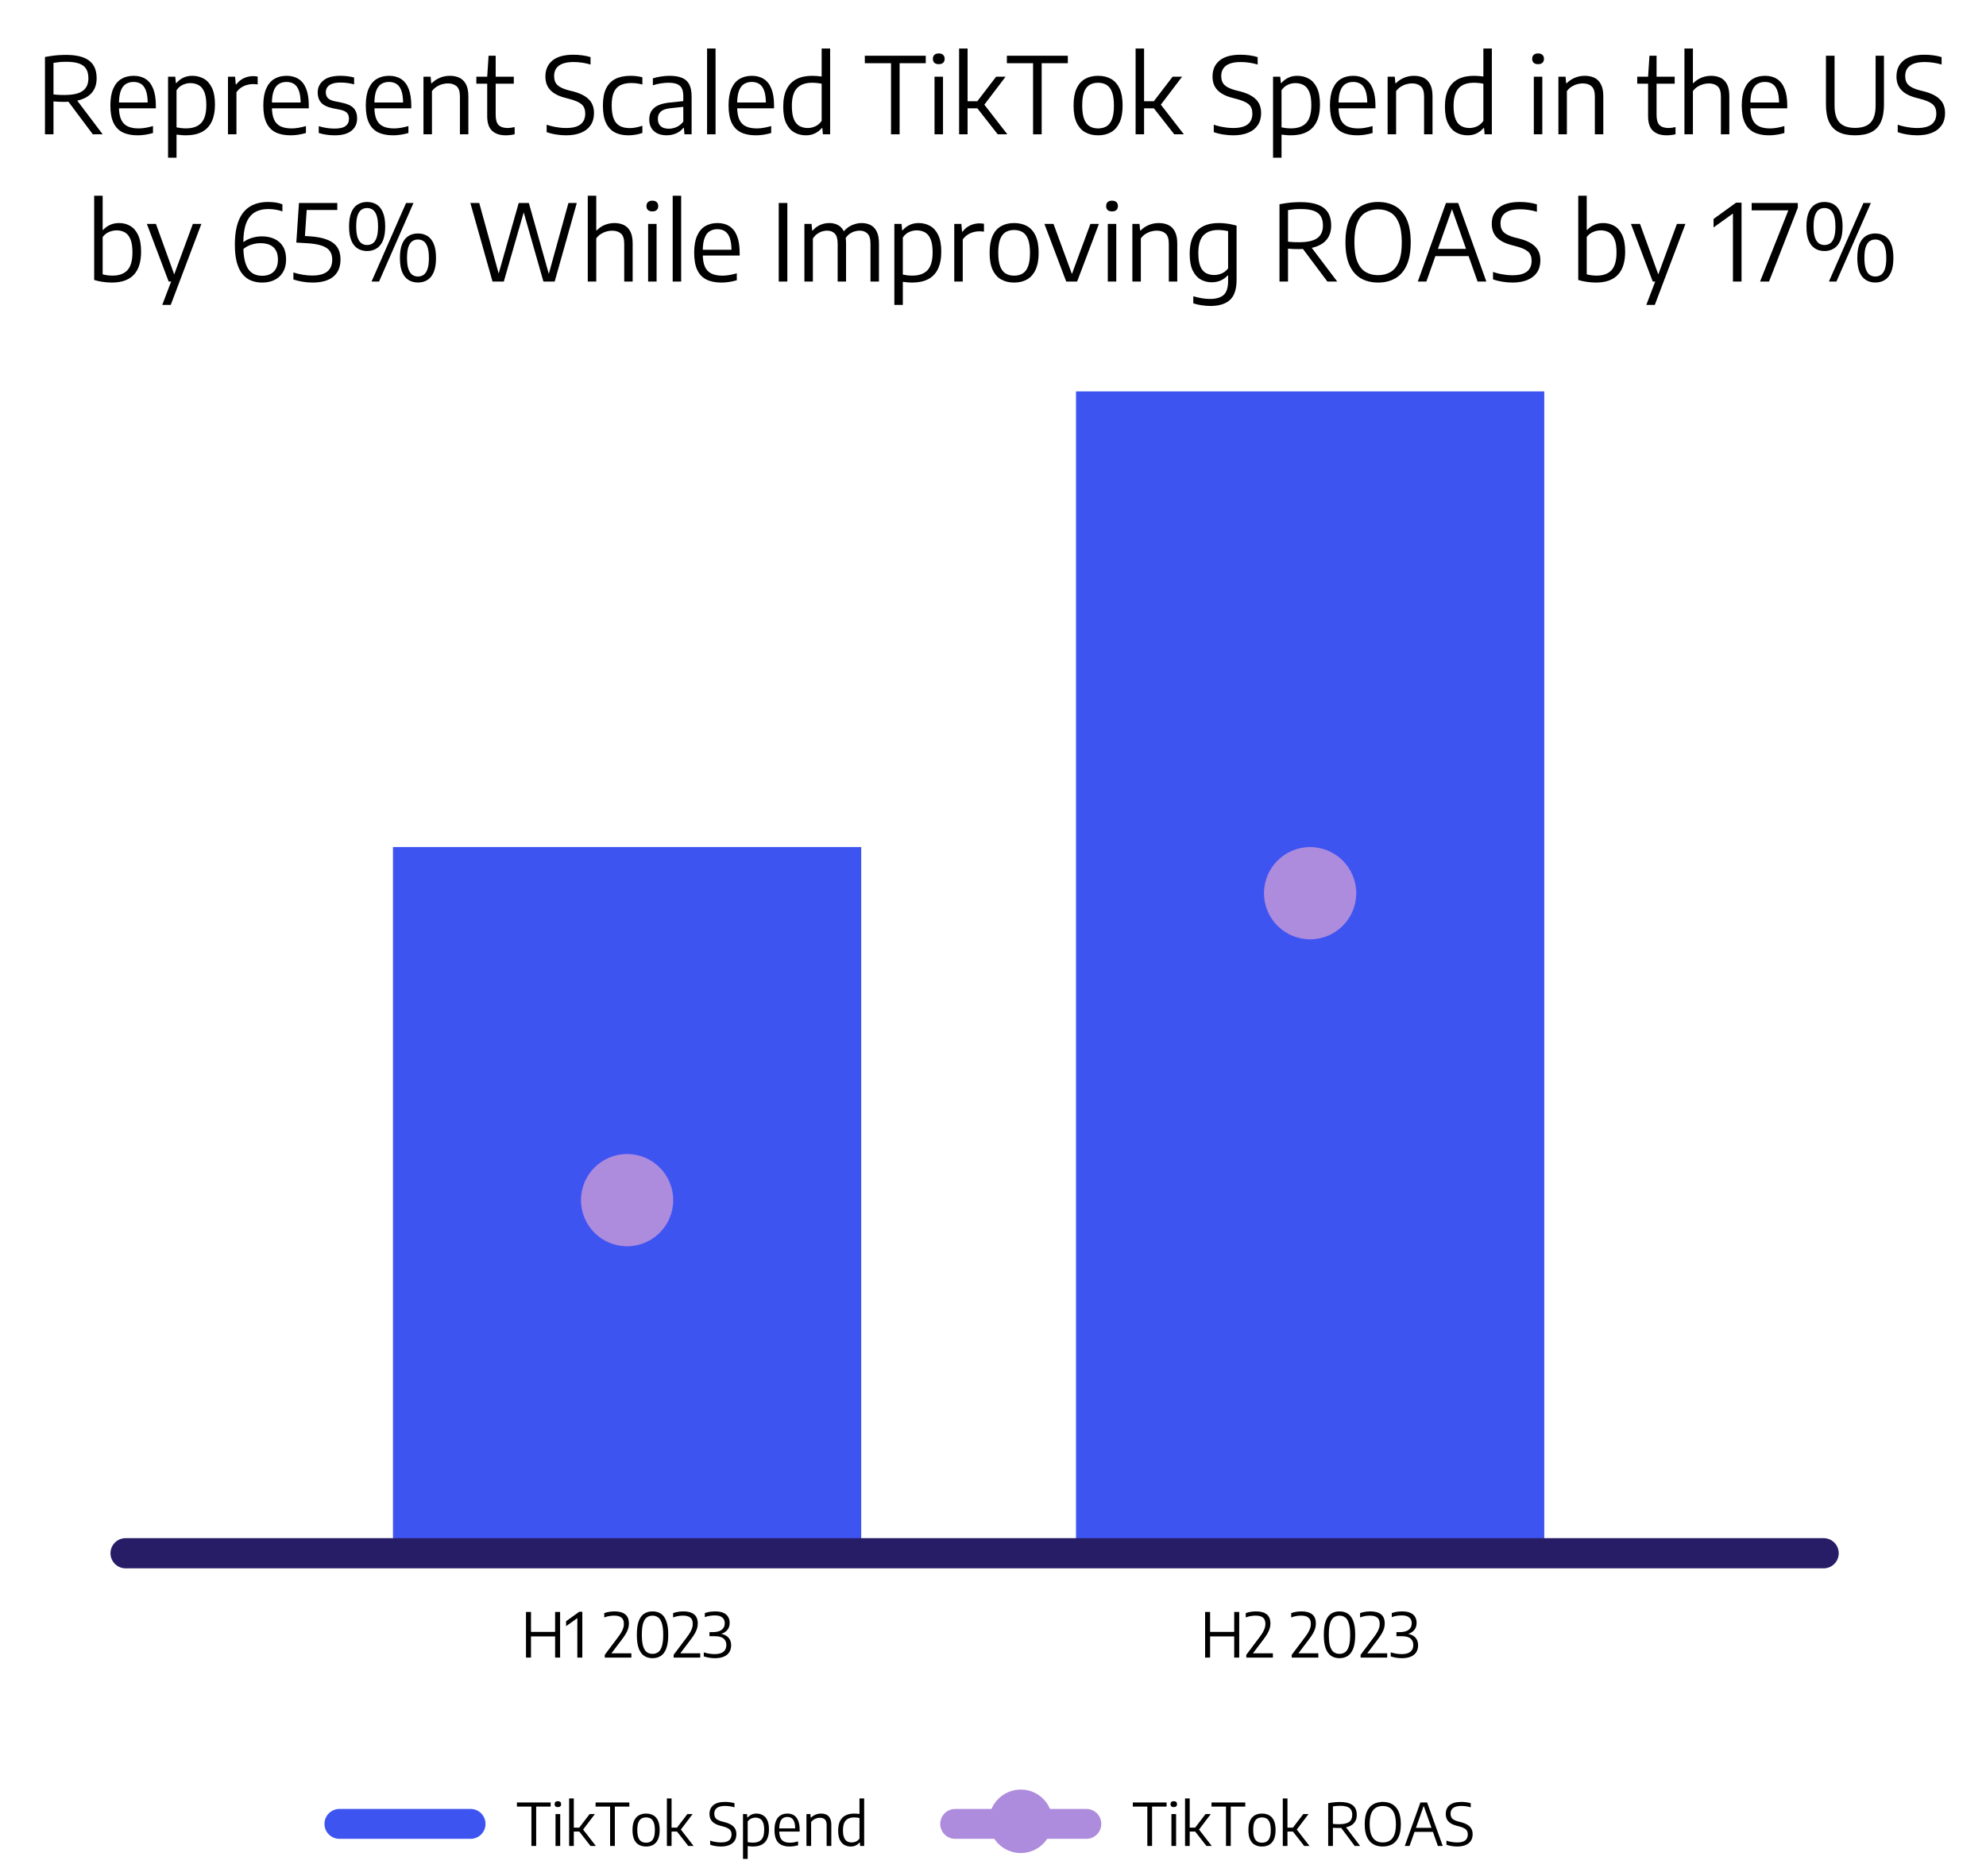<svg xmlns="http://www.w3.org/2000/svg" xmlns:xlink="http://www.w3.org/1999/xlink" width="1025" zoomAndPan="magnify" viewBox="0 0 768.75 726" height="968" preserveAspectRatio="xMidYMid meet" version="1.0"><defs><g/><clipPath id="23df0d9abc"><path d="M 152.113 327.809 L 333.367 327.809 L 333.367 601.102 L 152.113 601.102 Z M 152.113 327.809 " clip-rule="nonzero"/></clipPath><clipPath id="97c71949a6"><path d="M 416.508 151.473 L 597.758 151.473 L 597.758 601.102 L 416.508 601.102 Z M 416.508 151.473 " clip-rule="nonzero"/></clipPath><clipPath id="ffda42abf5"><path d="M 224.883 446.598 L 260.598 446.598 L 260.598 482.312 L 224.883 482.312 Z M 224.883 446.598 " clip-rule="nonzero"/></clipPath><clipPath id="57b8b4899e"><path d="M 242.742 446.598 C 232.879 446.598 224.883 454.594 224.883 464.453 C 224.883 474.316 232.879 482.312 242.742 482.312 C 252.602 482.312 260.598 474.316 260.598 464.453 C 260.598 454.594 252.602 446.598 242.742 446.598 Z M 242.742 446.598 " clip-rule="nonzero"/></clipPath><clipPath id="1d86b0bf7b"><path d="M 489.273 327.809 L 524.988 327.809 L 524.988 363.523 L 489.273 363.523 Z M 489.273 327.809 " clip-rule="nonzero"/></clipPath><clipPath id="725a5fdb6e"><path d="M 507.133 327.809 C 497.27 327.809 489.273 335.805 489.273 345.664 C 489.273 355.527 497.27 363.523 507.133 363.523 C 516.992 363.523 524.988 355.527 524.988 345.664 C 524.988 335.805 516.992 327.809 507.133 327.809 Z M 507.133 327.809 " clip-rule="nonzero"/></clipPath><clipPath id="78c0e5ae07"><path d="M 125.594 700.059 L 187.953 700.059 L 187.953 711.625 L 125.594 711.625 Z M 125.594 700.059 " clip-rule="nonzero"/></clipPath><clipPath id="a985b21b30"><path d="M 131.379 700.059 L 182.156 700.059 C 183.688 700.059 185.16 700.668 186.246 701.75 C 187.328 702.836 187.938 704.309 187.938 705.84 C 187.938 707.375 187.328 708.848 186.246 709.93 C 185.16 711.016 183.688 711.625 182.156 711.625 L 131.379 711.625 C 129.844 711.625 128.375 711.016 127.289 709.93 C 126.203 708.848 125.594 707.375 125.594 705.84 C 125.594 704.309 126.203 702.836 127.289 701.75 C 128.375 700.668 129.844 700.059 131.379 700.059 Z M 131.379 700.059 " clip-rule="nonzero"/></clipPath><clipPath id="c6b51abf1e"><path d="M 363.949 700.059 L 426.305 700.059 L 426.305 711.625 L 363.949 711.625 Z M 363.949 700.059 " clip-rule="nonzero"/></clipPath><clipPath id="a2a6208d74"><path d="M 369.734 700.059 L 420.508 700.059 C 422.043 700.059 423.516 700.668 424.598 701.75 C 425.684 702.836 426.293 704.309 426.293 705.84 C 426.293 707.375 425.684 708.848 424.598 709.93 C 423.516 711.016 422.043 711.625 420.508 711.625 L 369.734 711.625 C 368.199 711.625 366.727 711.016 365.645 709.93 C 364.559 708.848 363.949 707.375 363.949 705.84 C 363.949 704.309 364.559 702.836 365.645 701.75 C 366.727 700.668 368.199 700.059 369.734 700.059 Z M 369.734 700.059 " clip-rule="nonzero"/></clipPath><clipPath id="21e7a21624"><path d="M 382.836 692.555 L 407.406 692.555 L 407.406 717.125 L 382.836 717.125 Z M 382.836 692.555 " clip-rule="nonzero"/></clipPath><clipPath id="858f81d61e"><path d="M 395.121 692.555 C 388.336 692.555 382.836 698.055 382.836 704.84 C 382.836 711.625 388.336 717.125 395.121 717.125 C 401.906 717.125 407.406 711.625 407.406 704.84 C 407.406 698.055 401.906 692.555 395.121 692.555 Z M 395.121 692.555 " clip-rule="nonzero"/></clipPath></defs><g clip-path="url(#23df0d9abc)"><path fill="#3d54f0" d="M 152.113 327.809 L 333.367 327.809 L 333.367 601.102 L 152.113 601.102 Z M 152.113 327.809 " fill-opacity="1" fill-rule="nonzero"/></g><g clip-path="url(#97c71949a6)"><path fill="#3d54f0" d="M 416.508 151.473 L 597.758 151.473 L 597.758 601.062 L 416.508 601.062 Z M 416.508 151.473 " fill-opacity="1" fill-rule="nonzero"/></g><g clip-path="url(#ffda42abf5)"><g clip-path="url(#57b8b4899e)"><path fill="#ad8bdd" d="M 224.883 446.598 L 260.598 446.598 L 260.598 482.312 L 224.883 482.312 Z M 224.883 446.598 " fill-opacity="1" fill-rule="nonzero"/></g></g><g clip-path="url(#1d86b0bf7b)"><g clip-path="url(#725a5fdb6e)"><path fill="#ad8bdd" d="M 489.273 327.809 L 524.988 327.809 L 524.988 363.523 L 489.273 363.523 Z M 489.273 327.809 " fill-opacity="1" fill-rule="nonzero"/></g></g><path stroke-linecap="round" transform="matrix(0.649, 0, 0, 0.649, 42.766, 595.26)" fill="none" stroke-linejoin="miter" d="M 9 9.003 L 1021.786 9.003 " stroke="#271d67" stroke-width="18" stroke-opacity="1" stroke-miterlimit="4"/><g fill="#000000" fill-opacity="1"><g transform="translate(201.589, 641.478)"><g><path d="M 2.016 0 L 2.016 -17.656 L 3.953 -17.656 L 3.953 -9.938 L 13.281 -9.938 L 13.281 -17.656 L 15.219 -17.656 L 15.219 0 L 13.281 0 L 13.281 -8.188 L 3.953 -8.188 L 3.953 0 Z M 2.016 0 "/></g></g></g><g fill="#000000" fill-opacity="1"><g transform="translate(218.825, 641.478)"><g><path d="M 4.656 0 L 4.656 -16.234 L 5.359 -15.781 L 0.297 -12.156 L 0.297 -14.062 L 5.359 -17.719 L 6.578 -17.719 L 6.578 0 Z M 4.656 0 "/></g></g></g><g fill="#000000" fill-opacity="1"><g transform="translate(227.544, 641.478)"><g/></g></g><g fill="#000000" fill-opacity="1"><g transform="translate(233.377, 641.478)"><g><path d="M 0.719 0 L 0.719 -1.062 L 5.781 -7.797 C 6.352 -8.555 6.812 -9.234 7.156 -9.828 C 7.5 -10.43 7.742 -10.988 7.891 -11.5 C 8.047 -12.008 8.125 -12.516 8.125 -13.016 C 8.125 -14.16 7.805 -14.984 7.172 -15.484 C 6.547 -15.984 5.602 -16.234 4.344 -16.234 C 3.645 -16.234 2.977 -16.172 2.344 -16.047 C 1.707 -15.93 1.098 -15.758 0.516 -15.531 L 0.516 -17.203 C 0.859 -17.336 1.242 -17.457 1.672 -17.562 C 2.109 -17.664 2.566 -17.742 3.047 -17.797 C 3.535 -17.848 4.02 -17.875 4.5 -17.875 C 6.281 -17.875 7.648 -17.5 8.609 -16.75 C 9.578 -16 10.062 -14.805 10.062 -13.172 C 10.062 -12.547 9.973 -11.926 9.797 -11.312 C 9.629 -10.707 9.348 -10.062 8.953 -9.375 C 8.566 -8.688 8.039 -7.906 7.375 -7.031 L 2.891 -1.125 L 2.734 -1.656 L 11.016 -1.656 L 11.016 0 Z M 0.719 0 "/></g></g></g><g fill="#000000" fill-opacity="1"><g transform="translate(245.137, 641.478)"><g><path d="M 7.438 0.234 C 6.207 0.234 5.133 -0.062 4.219 -0.656 C 3.312 -1.258 2.609 -2.223 2.109 -3.547 C 1.617 -4.879 1.375 -6.641 1.375 -8.828 C 1.375 -11.016 1.617 -12.77 2.109 -14.094 C 2.598 -15.426 3.297 -16.391 4.203 -16.984 C 5.117 -17.578 6.195 -17.875 7.438 -17.875 C 8.695 -17.875 9.781 -17.578 10.688 -16.984 C 11.594 -16.391 12.289 -15.426 12.781 -14.094 C 13.281 -12.77 13.531 -11.016 13.531 -8.828 C 13.531 -6.641 13.281 -4.879 12.781 -3.547 C 12.281 -2.223 11.578 -1.258 10.672 -0.656 C 9.766 -0.062 8.688 0.234 7.438 0.234 Z M 7.453 -1.438 C 8.285 -1.438 9.008 -1.656 9.625 -2.094 C 10.25 -2.531 10.727 -3.285 11.062 -4.359 C 11.406 -5.43 11.578 -6.91 11.578 -8.797 C 11.578 -10.703 11.406 -12.191 11.062 -13.266 C 10.727 -14.348 10.25 -15.109 9.625 -15.547 C 9.008 -15.992 8.285 -16.219 7.453 -16.219 C 6.609 -16.219 5.875 -16 5.25 -15.562 C 4.633 -15.125 4.156 -14.367 3.812 -13.297 C 3.477 -12.223 3.312 -10.742 3.312 -8.859 C 3.312 -6.953 3.477 -5.457 3.812 -4.375 C 4.156 -3.301 4.633 -2.539 5.25 -2.094 C 5.875 -1.656 6.609 -1.438 7.453 -1.438 Z M 7.453 -1.438 "/></g></g></g><g fill="#000000" fill-opacity="1"><g transform="translate(260.035, 641.478)"><g><path d="M 0.719 0 L 0.719 -1.062 L 5.781 -7.797 C 6.352 -8.555 6.812 -9.234 7.156 -9.828 C 7.5 -10.43 7.742 -10.988 7.891 -11.5 C 8.047 -12.008 8.125 -12.516 8.125 -13.016 C 8.125 -14.16 7.805 -14.984 7.172 -15.484 C 6.547 -15.984 5.602 -16.234 4.344 -16.234 C 3.645 -16.234 2.977 -16.172 2.344 -16.047 C 1.707 -15.93 1.098 -15.758 0.516 -15.531 L 0.516 -17.203 C 0.859 -17.336 1.242 -17.457 1.672 -17.562 C 2.109 -17.664 2.566 -17.742 3.047 -17.797 C 3.535 -17.848 4.02 -17.875 4.5 -17.875 C 6.281 -17.875 7.648 -17.5 8.609 -16.75 C 9.578 -16 10.062 -14.805 10.062 -13.172 C 10.062 -12.547 9.973 -11.926 9.797 -11.312 C 9.629 -10.707 9.348 -10.062 8.953 -9.375 C 8.566 -8.688 8.039 -7.906 7.375 -7.031 L 2.891 -1.125 L 2.734 -1.656 L 11.016 -1.656 L 11.016 0 Z M 0.719 0 "/></g></g></g><g fill="#000000" fill-opacity="1"><g transform="translate(271.796, 641.478)"><g><path d="M 4.875 0.234 C 4.133 0.234 3.398 0.172 2.672 0.047 C 1.953 -0.066 1.27 -0.234 0.625 -0.453 L 0.625 -2.031 C 1.301 -1.801 2.004 -1.629 2.734 -1.516 C 3.461 -1.398 4.16 -1.344 4.828 -1.344 C 6.336 -1.344 7.469 -1.641 8.219 -2.234 C 8.977 -2.836 9.359 -3.711 9.359 -4.859 C 9.359 -5.93 9.004 -6.766 8.297 -7.359 C 7.586 -7.961 6.469 -8.266 4.938 -8.266 L 2.828 -8.266 L 2.828 -9.844 L 3.984 -9.844 C 5.566 -9.844 6.754 -10.141 7.547 -10.734 C 8.348 -11.328 8.75 -12.176 8.75 -13.281 C 8.75 -14.258 8.426 -15.008 7.781 -15.531 C 7.133 -16.051 6.176 -16.312 4.906 -16.312 C 4.25 -16.312 3.594 -16.258 2.938 -16.156 C 2.289 -16.051 1.656 -15.883 1.031 -15.656 L 1.031 -17.219 C 1.406 -17.352 1.812 -17.473 2.25 -17.578 C 2.695 -17.68 3.16 -17.754 3.641 -17.797 C 4.117 -17.848 4.594 -17.875 5.062 -17.875 C 6.883 -17.875 8.27 -17.484 9.219 -16.703 C 10.164 -15.922 10.641 -14.816 10.641 -13.391 C 10.641 -12.254 10.297 -11.301 9.609 -10.531 C 8.922 -9.77 7.973 -9.266 6.766 -9.016 L 6.781 -9.281 C 8.219 -9.094 9.316 -8.613 10.078 -7.844 C 10.836 -7.07 11.219 -6.047 11.219 -4.766 C 11.219 -3.723 10.977 -2.828 10.5 -2.078 C 10.031 -1.336 9.328 -0.766 8.391 -0.359 C 7.453 0.035 6.281 0.234 4.875 0.234 Z M 4.875 0.234 "/></g></g></g><g fill="#000000" fill-opacity="1"><g transform="translate(464.46, 641.478)"><g><path d="M 2.016 0 L 2.016 -17.656 L 3.953 -17.656 L 3.953 -9.938 L 13.281 -9.938 L 13.281 -17.656 L 15.219 -17.656 L 15.219 0 L 13.281 0 L 13.281 -8.188 L 3.953 -8.188 L 3.953 0 Z M 2.016 0 "/></g></g></g><g fill="#000000" fill-opacity="1"><g transform="translate(481.696, 641.478)"><g><path d="M 0.719 0 L 0.719 -1.062 L 5.781 -7.797 C 6.352 -8.555 6.812 -9.234 7.156 -9.828 C 7.5 -10.43 7.742 -10.988 7.891 -11.5 C 8.047 -12.008 8.125 -12.516 8.125 -13.016 C 8.125 -14.16 7.805 -14.984 7.172 -15.484 C 6.547 -15.984 5.602 -16.234 4.344 -16.234 C 3.645 -16.234 2.977 -16.172 2.344 -16.047 C 1.707 -15.93 1.098 -15.758 0.516 -15.531 L 0.516 -17.203 C 0.859 -17.336 1.242 -17.457 1.672 -17.562 C 2.109 -17.664 2.566 -17.742 3.047 -17.797 C 3.535 -17.848 4.02 -17.875 4.5 -17.875 C 6.281 -17.875 7.648 -17.5 8.609 -16.75 C 9.578 -16 10.062 -14.805 10.062 -13.172 C 10.062 -12.547 9.973 -11.926 9.797 -11.312 C 9.629 -10.707 9.348 -10.062 8.953 -9.375 C 8.566 -8.688 8.039 -7.906 7.375 -7.031 L 2.891 -1.125 L 2.734 -1.656 L 11.016 -1.656 L 11.016 0 Z M 0.719 0 "/></g></g></g><g fill="#000000" fill-opacity="1"><g transform="translate(493.456, 641.478)"><g/></g></g><g fill="#000000" fill-opacity="1"><g transform="translate(499.289, 641.478)"><g><path d="M 0.719 0 L 0.719 -1.062 L 5.781 -7.797 C 6.352 -8.555 6.812 -9.234 7.156 -9.828 C 7.5 -10.43 7.742 -10.988 7.891 -11.5 C 8.047 -12.008 8.125 -12.516 8.125 -13.016 C 8.125 -14.16 7.805 -14.984 7.172 -15.484 C 6.547 -15.984 5.602 -16.234 4.344 -16.234 C 3.645 -16.234 2.977 -16.172 2.344 -16.047 C 1.707 -15.93 1.098 -15.758 0.516 -15.531 L 0.516 -17.203 C 0.859 -17.336 1.242 -17.457 1.672 -17.562 C 2.109 -17.664 2.566 -17.742 3.047 -17.797 C 3.535 -17.848 4.02 -17.875 4.5 -17.875 C 6.281 -17.875 7.648 -17.5 8.609 -16.75 C 9.578 -16 10.062 -14.805 10.062 -13.172 C 10.062 -12.547 9.973 -11.926 9.797 -11.312 C 9.629 -10.707 9.348 -10.062 8.953 -9.375 C 8.566 -8.688 8.039 -7.906 7.375 -7.031 L 2.891 -1.125 L 2.734 -1.656 L 11.016 -1.656 L 11.016 0 Z M 0.719 0 "/></g></g></g><g fill="#000000" fill-opacity="1"><g transform="translate(511.05, 641.478)"><g><path d="M 7.438 0.234 C 6.207 0.234 5.133 -0.062 4.219 -0.656 C 3.312 -1.258 2.609 -2.223 2.109 -3.547 C 1.617 -4.879 1.375 -6.641 1.375 -8.828 C 1.375 -11.016 1.617 -12.77 2.109 -14.094 C 2.598 -15.426 3.297 -16.391 4.203 -16.984 C 5.117 -17.578 6.195 -17.875 7.438 -17.875 C 8.695 -17.875 9.781 -17.578 10.688 -16.984 C 11.594 -16.391 12.289 -15.426 12.781 -14.094 C 13.281 -12.77 13.531 -11.016 13.531 -8.828 C 13.531 -6.641 13.281 -4.879 12.781 -3.547 C 12.281 -2.223 11.578 -1.258 10.672 -0.656 C 9.766 -0.062 8.688 0.234 7.438 0.234 Z M 7.453 -1.438 C 8.285 -1.438 9.008 -1.656 9.625 -2.094 C 10.25 -2.531 10.727 -3.285 11.062 -4.359 C 11.406 -5.43 11.578 -6.91 11.578 -8.797 C 11.578 -10.703 11.406 -12.191 11.062 -13.266 C 10.727 -14.348 10.25 -15.109 9.625 -15.547 C 9.008 -15.992 8.285 -16.219 7.453 -16.219 C 6.609 -16.219 5.875 -16 5.25 -15.562 C 4.633 -15.125 4.156 -14.367 3.812 -13.297 C 3.477 -12.223 3.312 -10.742 3.312 -8.859 C 3.312 -6.953 3.477 -5.457 3.812 -4.375 C 4.156 -3.301 4.633 -2.539 5.25 -2.094 C 5.875 -1.656 6.609 -1.438 7.453 -1.438 Z M 7.453 -1.438 "/></g></g></g><g fill="#000000" fill-opacity="1"><g transform="translate(525.947, 641.478)"><g><path d="M 0.719 0 L 0.719 -1.062 L 5.781 -7.797 C 6.352 -8.555 6.812 -9.234 7.156 -9.828 C 7.5 -10.43 7.742 -10.988 7.891 -11.5 C 8.047 -12.008 8.125 -12.516 8.125 -13.016 C 8.125 -14.16 7.805 -14.984 7.172 -15.484 C 6.547 -15.984 5.602 -16.234 4.344 -16.234 C 3.645 -16.234 2.977 -16.172 2.344 -16.047 C 1.707 -15.93 1.098 -15.758 0.516 -15.531 L 0.516 -17.203 C 0.859 -17.336 1.242 -17.457 1.672 -17.562 C 2.109 -17.664 2.566 -17.742 3.047 -17.797 C 3.535 -17.848 4.02 -17.875 4.5 -17.875 C 6.281 -17.875 7.648 -17.5 8.609 -16.75 C 9.578 -16 10.062 -14.805 10.062 -13.172 C 10.062 -12.547 9.973 -11.926 9.797 -11.312 C 9.629 -10.707 9.348 -10.062 8.953 -9.375 C 8.566 -8.688 8.039 -7.906 7.375 -7.031 L 2.891 -1.125 L 2.734 -1.656 L 11.016 -1.656 L 11.016 0 Z M 0.719 0 "/></g></g></g><g fill="#000000" fill-opacity="1"><g transform="translate(537.708, 641.478)"><g><path d="M 4.875 0.234 C 4.133 0.234 3.398 0.172 2.672 0.047 C 1.953 -0.066 1.27 -0.234 0.625 -0.453 L 0.625 -2.031 C 1.301 -1.801 2.004 -1.629 2.734 -1.516 C 3.461 -1.398 4.16 -1.344 4.828 -1.344 C 6.336 -1.344 7.469 -1.641 8.219 -2.234 C 8.977 -2.836 9.359 -3.711 9.359 -4.859 C 9.359 -5.93 9.004 -6.766 8.297 -7.359 C 7.586 -7.961 6.469 -8.266 4.938 -8.266 L 2.828 -8.266 L 2.828 -9.844 L 3.984 -9.844 C 5.566 -9.844 6.754 -10.141 7.547 -10.734 C 8.348 -11.328 8.75 -12.176 8.75 -13.281 C 8.75 -14.258 8.426 -15.008 7.781 -15.531 C 7.133 -16.051 6.176 -16.312 4.906 -16.312 C 4.25 -16.312 3.594 -16.258 2.938 -16.156 C 2.289 -16.051 1.656 -15.883 1.031 -15.656 L 1.031 -17.219 C 1.406 -17.352 1.812 -17.473 2.25 -17.578 C 2.695 -17.68 3.16 -17.754 3.641 -17.797 C 4.117 -17.848 4.594 -17.875 5.062 -17.875 C 6.883 -17.875 8.27 -17.484 9.219 -16.703 C 10.164 -15.922 10.641 -14.816 10.641 -13.391 C 10.641 -12.254 10.297 -11.301 9.609 -10.531 C 8.922 -9.77 7.973 -9.266 6.766 -9.016 L 6.781 -9.281 C 8.219 -9.094 9.316 -8.613 10.078 -7.844 C 10.836 -7.07 11.219 -6.047 11.219 -4.766 C 11.219 -3.723 10.977 -2.828 10.5 -2.078 C 10.031 -1.336 9.328 -0.766 8.391 -0.359 C 7.453 0.035 6.281 0.234 4.875 0.234 Z M 4.875 0.234 "/></g></g></g><g clip-path="url(#78c0e5ae07)"><g clip-path="url(#a985b21b30)"><path fill="#3d54f0" d="M 125.594 700.059 L 187.953 700.059 L 187.953 711.625 L 125.594 711.625 Z M 125.594 700.059 " fill-opacity="1" fill-rule="nonzero"/></g></g><g clip-path="url(#c6b51abf1e)"><g clip-path="url(#a2a6208d74)"><path fill="#ad8bdd" d="M 363.949 700.059 L 426.305 700.059 L 426.305 711.625 L 363.949 711.625 Z M 363.949 700.059 " fill-opacity="1" fill-rule="nonzero"/></g></g><g clip-path="url(#21e7a21624)"><g clip-path="url(#858f81d61e)"><path fill="#ad8bdd" d="M 382.836 692.555 L 407.406 692.555 L 407.406 717.125 L 382.836 717.125 Z M 382.836 692.555 " fill-opacity="1" fill-rule="nonzero"/></g></g><g fill="#000000" fill-opacity="1"><g transform="translate(199.935, 714.38)"><g><path d="M 5.766 0 L 5.766 -15.234 L 0.156 -15.234 L 0.156 -16.828 L 13.219 -16.828 L 13.219 -15.234 L 7.609 -15.234 L 7.609 0 Z M 5.766 0 "/></g></g></g><g fill="#000000" fill-opacity="1"><g transform="translate(213.314, 714.38)"><g><path d="M 1.719 0 L 1.719 -12.344 L 3.531 -12.344 L 3.531 0 Z M 2.625 -15.031 C 2.207 -15.031 1.891 -15.129 1.672 -15.328 C 1.461 -15.523 1.359 -15.801 1.359 -16.156 C 1.359 -16.52 1.461 -16.805 1.672 -17.016 C 1.891 -17.223 2.207 -17.328 2.625 -17.328 C 3.031 -17.328 3.344 -17.223 3.562 -17.016 C 3.781 -16.805 3.891 -16.52 3.891 -16.156 C 3.891 -15.801 3.781 -15.523 3.562 -15.328 C 3.344 -15.129 3.031 -15.031 2.625 -15.031 Z M 2.625 -15.031 "/></g></g></g><g fill="#000000" fill-opacity="1"><g transform="translate(218.581, 714.38)"><g><path d="M 10 0 L 5.047 -6.328 L 9.656 -12.344 L 11.688 -12.344 L 6.938 -6.094 L 6.938 -6.594 L 12.062 0 Z M 3.312 -5.562 L 3.312 -7.094 L 5.828 -7.094 L 5.828 -5.562 Z M 1.719 0 L 1.719 -18.375 L 3.531 -18.375 L 3.531 0 Z M 1.719 0 "/></g></g></g><g fill="#000000" fill-opacity="1"><g transform="translate(230.39, 714.38)"><g><path d="M 5.766 0 L 5.766 -15.234 L 0.156 -15.234 L 0.156 -16.828 L 13.219 -16.828 L 13.219 -15.234 L 7.609 -15.234 L 7.609 0 Z M 5.766 0 "/></g></g></g><g fill="#000000" fill-opacity="1"><g transform="translate(243.769, 714.38)"><g><path d="M 6.328 0.219 C 5.266 0.219 4.336 0 3.547 -0.438 C 2.754 -0.883 2.141 -1.578 1.703 -2.516 C 1.273 -3.453 1.062 -4.672 1.062 -6.172 C 1.062 -7.648 1.273 -8.859 1.703 -9.797 C 2.141 -10.734 2.75 -11.422 3.531 -11.859 C 4.32 -12.305 5.254 -12.531 6.328 -12.531 C 7.391 -12.531 8.316 -12.305 9.109 -11.859 C 9.898 -11.422 10.508 -10.734 10.938 -9.797 C 11.363 -8.859 11.578 -7.648 11.578 -6.172 C 11.578 -4.691 11.359 -3.477 10.922 -2.531 C 10.484 -1.594 9.875 -0.898 9.094 -0.453 C 8.312 -0.004 7.391 0.219 6.328 0.219 Z M 6.328 -1.266 C 7.023 -1.266 7.625 -1.414 8.125 -1.719 C 8.633 -2.02 9.023 -2.523 9.297 -3.234 C 9.578 -3.941 9.719 -4.906 9.719 -6.125 C 9.719 -7.375 9.578 -8.352 9.297 -9.062 C 9.023 -9.781 8.633 -10.289 8.125 -10.594 C 7.613 -10.895 7.016 -11.047 6.328 -11.047 C 5.629 -11.047 5.023 -10.895 4.516 -10.594 C 4.004 -10.289 3.609 -9.785 3.328 -9.078 C 3.055 -8.367 2.922 -7.406 2.922 -6.188 C 2.922 -4.945 3.055 -3.969 3.328 -3.25 C 3.609 -2.539 4.004 -2.031 4.516 -1.719 C 5.023 -1.414 5.629 -1.266 6.328 -1.266 Z M 6.328 -1.266 "/></g></g></g><g fill="#000000" fill-opacity="1"><g transform="translate(256.419, 714.38)"><g><path d="M 10 0 L 5.047 -6.328 L 9.656 -12.344 L 11.688 -12.344 L 6.938 -6.094 L 6.938 -6.594 L 12.062 0 Z M 3.312 -5.562 L 3.312 -7.094 L 5.828 -7.094 L 5.828 -5.562 Z M 1.719 0 L 1.719 -18.375 L 3.531 -18.375 L 3.531 0 Z M 1.719 0 "/></g></g></g><g fill="#000000" fill-opacity="1"><g transform="translate(268.228, 714.38)"><g/></g></g><g fill="#000000" fill-opacity="1"><g transform="translate(273.791, 714.38)"><g><path d="M 5.25 0.219 C 4.582 0.219 3.883 0.16 3.156 0.047 C 2.438 -0.066 1.754 -0.238 1.109 -0.469 L 1.109 -2.062 C 1.578 -1.895 2.051 -1.758 2.531 -1.656 C 3.008 -1.562 3.477 -1.488 3.938 -1.438 C 4.406 -1.383 4.852 -1.359 5.281 -1.359 C 6.676 -1.359 7.707 -1.617 8.375 -2.141 C 9.039 -2.672 9.375 -3.441 9.375 -4.453 C 9.375 -5.305 9.117 -5.957 8.609 -6.406 C 8.109 -6.863 7.254 -7.25 6.047 -7.562 L 5.125 -7.797 C 3.695 -8.16 2.625 -8.711 1.906 -9.453 C 1.195 -10.191 0.844 -11.172 0.844 -12.391 C 0.844 -13.836 1.344 -14.973 2.344 -15.797 C 3.352 -16.629 4.852 -17.047 6.844 -17.047 C 7.488 -17.047 8.129 -17.004 8.766 -16.922 C 9.398 -16.836 9.984 -16.711 10.516 -16.547 L 10.516 -14.953 C 9.93 -15.129 9.332 -15.258 8.719 -15.344 C 8.113 -15.438 7.5 -15.484 6.875 -15.484 C 5.914 -15.484 5.129 -15.363 4.516 -15.125 C 3.898 -14.895 3.441 -14.555 3.141 -14.109 C 2.848 -13.66 2.703 -13.117 2.703 -12.484 C 2.703 -11.66 2.93 -11.02 3.391 -10.562 C 3.859 -10.113 4.66 -9.738 5.797 -9.438 L 6.719 -9.203 C 7.75 -8.93 8.598 -8.586 9.266 -8.172 C 9.93 -7.766 10.426 -7.266 10.75 -6.672 C 11.082 -6.078 11.25 -5.375 11.25 -4.562 C 11.25 -3.539 11.016 -2.676 10.547 -1.969 C 10.078 -1.258 9.395 -0.719 8.5 -0.344 C 7.602 0.031 6.52 0.219 5.25 0.219 Z M 5.25 0.219 "/></g></g></g><g fill="#000000" fill-opacity="1"><g transform="translate(285.884, 714.38)"><g><path d="M 1.719 5 L 1.719 -12.344 L 3.266 -12.344 L 3.406 -10.984 L 3.516 -10.984 C 3.891 -11.441 4.363 -11.812 4.938 -12.094 C 5.52 -12.383 6.18 -12.531 6.922 -12.531 C 7.805 -12.531 8.613 -12.332 9.344 -11.938 C 10.082 -11.551 10.672 -10.906 11.109 -10 C 11.547 -9.102 11.766 -7.906 11.766 -6.406 C 11.766 -4.914 11.531 -3.68 11.062 -2.703 C 10.594 -1.723 9.895 -0.988 8.969 -0.5 C 8.051 -0.02 6.91 0.219 5.547 0.219 C 5.203 0.219 4.852 0.195 4.5 0.156 C 4.156 0.125 3.832 0.094 3.531 0.062 L 3.531 5 Z M 5.578 -1.281 C 7.016 -1.281 8.098 -1.664 8.828 -2.438 C 9.555 -3.207 9.922 -4.477 9.922 -6.25 C 9.922 -7.477 9.77 -8.43 9.469 -9.109 C 9.176 -9.797 8.77 -10.273 8.25 -10.547 C 7.738 -10.828 7.156 -10.969 6.5 -10.969 C 5.945 -10.969 5.406 -10.848 4.875 -10.609 C 4.344 -10.367 3.895 -9.977 3.531 -9.438 L 3.531 -1.484 C 3.812 -1.43 4.133 -1.383 4.5 -1.344 C 4.863 -1.301 5.223 -1.281 5.578 -1.281 Z M 5.578 -1.281 "/></g></g></g><g fill="#000000" fill-opacity="1"><g transform="translate(298.728, 714.38)"><g><path d="M 6.922 0.219 C 5.641 0.219 4.562 0 3.688 -0.438 C 2.82 -0.875 2.164 -1.562 1.719 -2.5 C 1.281 -3.438 1.062 -4.66 1.062 -6.172 C 1.062 -7.617 1.266 -8.812 1.672 -9.75 C 2.078 -10.695 2.656 -11.395 3.406 -11.844 C 4.156 -12.301 5.039 -12.531 6.062 -12.531 C 7.07 -12.531 7.93 -12.301 8.641 -11.844 C 9.348 -11.383 9.883 -10.68 10.25 -9.734 C 10.625 -8.797 10.812 -7.594 10.812 -6.125 L 10.812 -5.578 L 2.062 -5.578 L 2.062 -6.812 L 9.469 -6.812 L 9.078 -6.547 C 9.078 -7.691 8.957 -8.602 8.719 -9.281 C 8.477 -9.969 8.129 -10.461 7.672 -10.766 C 7.223 -11.066 6.68 -11.219 6.047 -11.219 C 5.398 -11.219 4.844 -11.066 4.375 -10.766 C 3.906 -10.473 3.539 -9.984 3.281 -9.297 C 3.031 -8.617 2.906 -7.703 2.906 -6.547 L 2.906 -5.906 C 2.906 -4.77 3.055 -3.859 3.359 -3.172 C 3.672 -2.492 4.141 -2.004 4.766 -1.703 C 5.391 -1.41 6.176 -1.266 7.125 -1.266 C 7.602 -1.266 8.094 -1.305 8.594 -1.391 C 9.094 -1.484 9.629 -1.609 10.203 -1.766 L 10.203 -0.266 C 9.609 -0.098 9.047 0.02 8.516 0.094 C 7.984 0.176 7.453 0.219 6.922 0.219 Z M 6.922 0.219 "/></g></g></g><g fill="#000000" fill-opacity="1"><g transform="translate(310.446, 714.38)"><g><path d="M 1.719 0 L 1.719 -12.344 L 3.25 -12.344 L 3.375 -10.953 L 3.5 -10.953 C 4 -11.461 4.582 -11.852 5.25 -12.125 C 5.914 -12.395 6.625 -12.531 7.375 -12.531 C 8.156 -12.531 8.844 -12.391 9.438 -12.109 C 10.031 -11.828 10.492 -11.363 10.828 -10.719 C 11.172 -10.082 11.344 -9.227 11.344 -8.156 L 11.344 0 L 9.531 0 L 9.531 -8.078 C 9.531 -9.141 9.297 -9.875 8.828 -10.281 C 8.367 -10.695 7.738 -10.906 6.938 -10.906 C 6.57 -10.906 6.188 -10.852 5.781 -10.75 C 5.375 -10.645 4.973 -10.469 4.578 -10.219 C 4.191 -9.977 3.844 -9.66 3.531 -9.266 L 3.531 0 Z M 1.719 0 "/></g></g></g><g fill="#000000" fill-opacity="1"><g transform="translate(323.381, 714.38)"><g><path d="M 5.922 0.219 C 5.023 0.219 4.207 0.016 3.469 -0.391 C 2.738 -0.797 2.156 -1.445 1.719 -2.344 C 1.281 -3.238 1.062 -4.43 1.062 -5.922 C 1.062 -7.398 1.297 -8.629 1.766 -9.609 C 2.242 -10.586 2.945 -11.316 3.875 -11.797 C 4.801 -12.285 5.941 -12.531 7.297 -12.531 C 7.641 -12.531 7.984 -12.516 8.328 -12.484 C 8.68 -12.453 9.008 -12.414 9.312 -12.375 L 9.312 -18.375 L 11.125 -18.375 L 11.125 0 L 9.578 0 L 9.453 -1.328 L 9.328 -1.328 C 8.961 -0.879 8.488 -0.508 7.906 -0.219 C 7.332 0.07 6.672 0.219 5.922 0.219 Z M 6.328 -1.359 C 6.891 -1.359 7.438 -1.477 7.969 -1.719 C 8.5 -1.957 8.945 -2.344 9.312 -2.875 L 9.312 -10.828 C 9.031 -10.898 8.707 -10.953 8.344 -10.984 C 7.977 -11.023 7.617 -11.047 7.266 -11.047 C 5.836 -11.047 4.754 -10.656 4.016 -9.875 C 3.285 -9.102 2.922 -7.836 2.922 -6.078 C 2.922 -4.859 3.066 -3.906 3.359 -3.219 C 3.648 -2.539 4.051 -2.062 4.562 -1.781 C 5.07 -1.5 5.66 -1.359 6.328 -1.359 Z M 6.328 -1.359 "/></g></g></g><g fill="#000000" fill-opacity="1"><g transform="translate(438.344, 714.38)"><g><path d="M 5.766 0 L 5.766 -15.234 L 0.156 -15.234 L 0.156 -16.828 L 13.219 -16.828 L 13.219 -15.234 L 7.609 -15.234 L 7.609 0 Z M 5.766 0 "/></g></g></g><g fill="#000000" fill-opacity="1"><g transform="translate(451.723, 714.38)"><g><path d="M 1.719 0 L 1.719 -12.344 L 3.531 -12.344 L 3.531 0 Z M 2.625 -15.031 C 2.207 -15.031 1.891 -15.129 1.672 -15.328 C 1.461 -15.523 1.359 -15.801 1.359 -16.156 C 1.359 -16.52 1.461 -16.805 1.672 -17.016 C 1.891 -17.223 2.207 -17.328 2.625 -17.328 C 3.031 -17.328 3.344 -17.223 3.562 -17.016 C 3.781 -16.805 3.891 -16.52 3.891 -16.156 C 3.891 -15.801 3.781 -15.523 3.562 -15.328 C 3.344 -15.129 3.031 -15.031 2.625 -15.031 Z M 2.625 -15.031 "/></g></g></g><g fill="#000000" fill-opacity="1"><g transform="translate(456.99, 714.38)"><g><path d="M 10 0 L 5.047 -6.328 L 9.656 -12.344 L 11.688 -12.344 L 6.938 -6.094 L 6.938 -6.594 L 12.062 0 Z M 3.312 -5.562 L 3.312 -7.094 L 5.828 -7.094 L 5.828 -5.562 Z M 1.719 0 L 1.719 -18.375 L 3.531 -18.375 L 3.531 0 Z M 1.719 0 "/></g></g></g><g fill="#000000" fill-opacity="1"><g transform="translate(468.799, 714.38)"><g><path d="M 5.766 0 L 5.766 -15.234 L 0.156 -15.234 L 0.156 -16.828 L 13.219 -16.828 L 13.219 -15.234 L 7.609 -15.234 L 7.609 0 Z M 5.766 0 "/></g></g></g><g fill="#000000" fill-opacity="1"><g transform="translate(482.178, 714.38)"><g><path d="M 6.328 0.219 C 5.266 0.219 4.336 0 3.547 -0.438 C 2.754 -0.883 2.141 -1.578 1.703 -2.516 C 1.273 -3.453 1.062 -4.672 1.062 -6.172 C 1.062 -7.648 1.273 -8.859 1.703 -9.797 C 2.141 -10.734 2.75 -11.422 3.531 -11.859 C 4.32 -12.305 5.254 -12.531 6.328 -12.531 C 7.391 -12.531 8.316 -12.305 9.109 -11.859 C 9.898 -11.422 10.508 -10.734 10.938 -9.797 C 11.363 -8.859 11.578 -7.648 11.578 -6.172 C 11.578 -4.691 11.359 -3.477 10.922 -2.531 C 10.484 -1.594 9.875 -0.898 9.094 -0.453 C 8.312 -0.004 7.391 0.219 6.328 0.219 Z M 6.328 -1.266 C 7.023 -1.266 7.625 -1.414 8.125 -1.719 C 8.633 -2.02 9.023 -2.523 9.297 -3.234 C 9.578 -3.941 9.719 -4.906 9.719 -6.125 C 9.719 -7.375 9.578 -8.352 9.297 -9.062 C 9.023 -9.781 8.633 -10.289 8.125 -10.594 C 7.613 -10.895 7.016 -11.047 6.328 -11.047 C 5.629 -11.047 5.023 -10.895 4.516 -10.594 C 4.004 -10.289 3.609 -9.785 3.328 -9.078 C 3.055 -8.367 2.922 -7.406 2.922 -6.188 C 2.922 -4.945 3.055 -3.969 3.328 -3.25 C 3.609 -2.539 4.004 -2.031 4.516 -1.719 C 5.023 -1.414 5.629 -1.266 6.328 -1.266 Z M 6.328 -1.266 "/></g></g></g><g fill="#000000" fill-opacity="1"><g transform="translate(494.828, 714.38)"><g><path d="M 10 0 L 5.047 -6.328 L 9.656 -12.344 L 11.688 -12.344 L 6.938 -6.094 L 6.938 -6.594 L 12.062 0 Z M 3.312 -5.562 L 3.312 -7.094 L 5.828 -7.094 L 5.828 -5.562 Z M 1.719 0 L 1.719 -18.375 L 3.531 -18.375 L 3.531 0 Z M 1.719 0 "/></g></g></g><g fill="#000000" fill-opacity="1"><g transform="translate(506.637, 714.38)"><g/></g></g><g fill="#000000" fill-opacity="1"><g transform="translate(512.2, 714.38)"><g><path d="M 1.922 0 L 1.922 -16.562 C 2.359 -16.645 2.805 -16.719 3.266 -16.781 C 3.734 -16.852 4.227 -16.91 4.75 -16.953 C 5.281 -16.992 5.836 -17.016 6.422 -17.016 C 8.629 -17.016 10.273 -16.609 11.359 -15.797 C 12.441 -14.992 12.984 -13.734 12.984 -12.016 C 12.984 -10.898 12.719 -9.969 12.188 -9.219 C 11.664 -8.469 10.895 -7.898 9.875 -7.516 C 8.852 -7.141 7.586 -6.953 6.078 -6.953 C 5.609 -6.953 5.195 -6.957 4.844 -6.969 C 4.488 -6.988 4.125 -7.016 3.75 -7.047 L 3.75 0 Z M 12.188 0 L 6.25 -7.922 L 8.297 -7.922 L 14.281 0 Z M 6.078 -8.422 C 7.891 -8.422 9.203 -8.711 10.016 -9.297 C 10.828 -9.891 11.234 -10.789 11.234 -12 C 11.234 -12.844 11.066 -13.523 10.734 -14.047 C 10.41 -14.566 9.898 -14.941 9.203 -15.172 C 8.516 -15.41 7.617 -15.531 6.516 -15.531 C 5.953 -15.531 5.457 -15.508 5.031 -15.469 C 4.602 -15.426 4.176 -15.367 3.75 -15.297 L 3.75 -8.547 C 4.039 -8.516 4.301 -8.488 4.531 -8.469 C 4.77 -8.457 5.008 -8.445 5.25 -8.438 C 5.5 -8.426 5.773 -8.422 6.078 -8.422 Z M 6.078 -8.422 "/></g></g></g><g fill="#000000" fill-opacity="1"><g transform="translate(527.069, 714.38)"><g><path d="M 8.188 0.219 C 6.781 0.219 5.555 -0.078 4.516 -0.672 C 3.473 -1.266 2.656 -2.195 2.062 -3.469 C 1.477 -4.738 1.188 -6.391 1.188 -8.422 C 1.188 -10.441 1.477 -12.086 2.062 -13.359 C 2.656 -14.629 3.473 -15.562 4.516 -16.156 C 5.566 -16.75 6.789 -17.047 8.188 -17.047 C 9.582 -17.047 10.801 -16.75 11.844 -16.156 C 12.895 -15.562 13.711 -14.629 14.297 -13.359 C 14.879 -12.086 15.172 -10.441 15.172 -8.422 C 15.172 -6.391 14.879 -4.738 14.297 -3.469 C 13.711 -2.195 12.895 -1.266 11.844 -0.672 C 10.789 -0.078 9.57 0.219 8.188 0.219 Z M 8.188 -1.359 C 9.207 -1.359 10.098 -1.582 10.859 -2.031 C 11.617 -2.488 12.207 -3.227 12.625 -4.25 C 13.051 -5.281 13.266 -6.648 13.266 -8.359 C 13.266 -10.109 13.051 -11.504 12.625 -12.547 C 12.207 -13.586 11.617 -14.332 10.859 -14.781 C 10.098 -15.238 9.207 -15.469 8.188 -15.469 C 7.164 -15.469 6.273 -15.242 5.516 -14.797 C 4.754 -14.348 4.16 -13.613 3.734 -12.594 C 3.316 -11.57 3.109 -10.195 3.109 -8.469 C 3.109 -6.707 3.316 -5.312 3.734 -4.281 C 4.16 -3.25 4.754 -2.504 5.516 -2.047 C 6.273 -1.586 7.164 -1.359 8.188 -1.359 Z M 8.188 -1.359 "/></g></g></g><g fill="#000000" fill-opacity="1"><g transform="translate(543.44, 714.38)"><g><path d="M 0.328 0 L 6.375 -16.828 L 8.969 -16.828 L 15.016 0 L 13.141 0 L 7.5 -15.953 L 7.812 -15.953 L 2.172 0 Z M 3.484 -5.453 L 3.922 -7 L 11.406 -7 L 11.844 -5.453 Z M 3.484 -5.453 "/></g></g></g><g fill="#000000" fill-opacity="1"><g transform="translate(558.787, 714.38)"><g><path d="M 5.25 0.219 C 4.582 0.219 3.883 0.16 3.156 0.047 C 2.438 -0.066 1.754 -0.238 1.109 -0.469 L 1.109 -2.062 C 1.578 -1.895 2.051 -1.758 2.531 -1.656 C 3.008 -1.562 3.477 -1.488 3.938 -1.438 C 4.406 -1.383 4.852 -1.359 5.281 -1.359 C 6.676 -1.359 7.707 -1.617 8.375 -2.141 C 9.039 -2.672 9.375 -3.441 9.375 -4.453 C 9.375 -5.305 9.117 -5.957 8.609 -6.406 C 8.109 -6.863 7.254 -7.25 6.047 -7.562 L 5.125 -7.797 C 3.695 -8.16 2.625 -8.711 1.906 -9.453 C 1.195 -10.191 0.844 -11.172 0.844 -12.391 C 0.844 -13.836 1.344 -14.973 2.344 -15.797 C 3.352 -16.629 4.852 -17.047 6.844 -17.047 C 7.488 -17.047 8.129 -17.004 8.766 -16.922 C 9.398 -16.836 9.984 -16.711 10.516 -16.547 L 10.516 -14.953 C 9.93 -15.129 9.332 -15.258 8.719 -15.344 C 8.113 -15.438 7.5 -15.484 6.875 -15.484 C 5.914 -15.484 5.129 -15.363 4.516 -15.125 C 3.898 -14.895 3.441 -14.555 3.141 -14.109 C 2.848 -13.66 2.703 -13.117 2.703 -12.484 C 2.703 -11.66 2.93 -11.02 3.391 -10.562 C 3.859 -10.113 4.66 -9.738 5.797 -9.438 L 6.719 -9.203 C 7.75 -8.93 8.598 -8.586 9.266 -8.172 C 9.93 -7.766 10.426 -7.266 10.75 -6.672 C 11.082 -6.078 11.25 -5.375 11.25 -4.562 C 11.25 -3.539 11.016 -2.676 10.547 -1.969 C 10.078 -1.258 9.395 -0.719 8.5 -0.344 C 7.602 0.031 6.52 0.219 5.25 0.219 Z M 5.25 0.219 "/></g></g></g><g fill="#000000" fill-opacity="1"><g transform="translate(13.936, 51.977)"><g><path d="M 3.469 0 L 3.469 -29.922 C 4.25 -30.066 5.062 -30.203 5.906 -30.328 C 6.75 -30.453 7.641 -30.551 8.578 -30.625 C 9.523 -30.695 10.531 -30.734 11.594 -30.734 C 15.594 -30.734 18.57 -30.004 20.531 -28.547 C 22.488 -27.086 23.469 -24.812 23.469 -21.719 C 23.469 -19.688 22.988 -17.992 22.031 -16.641 C 21.082 -15.285 19.68 -14.266 17.828 -13.578 C 15.984 -12.891 13.695 -12.547 10.969 -12.547 C 10.133 -12.547 9.395 -12.562 8.75 -12.594 C 8.102 -12.633 7.441 -12.68 6.766 -12.734 L 6.766 0 Z M 22 0 L 11.281 -14.297 L 15 -14.297 L 25.812 0 Z M 11 -15.219 C 14.25 -15.219 16.609 -15.742 18.078 -16.797 C 19.547 -17.859 20.281 -19.484 20.281 -21.672 C 20.281 -23.191 19.984 -24.422 19.391 -25.359 C 18.805 -26.297 17.883 -26.977 16.625 -27.406 C 15.375 -27.844 13.754 -28.062 11.766 -28.062 C 10.742 -28.062 9.848 -28.023 9.078 -27.953 C 8.316 -27.879 7.547 -27.773 6.766 -27.641 L 6.766 -15.438 C 7.297 -15.375 7.77 -15.328 8.188 -15.297 C 8.613 -15.273 9.047 -15.254 9.484 -15.234 C 9.93 -15.223 10.438 -15.219 11 -15.219 Z M 11 -15.219 "/></g></g></g><g fill="#000000" fill-opacity="1"><g transform="translate(40.784, 51.977)"><g><path d="M 12.5 0.391 C 10.176 0.391 8.227 0 6.656 -0.781 C 5.094 -1.57 3.914 -2.812 3.125 -4.5 C 2.332 -6.195 1.938 -8.414 1.938 -11.156 C 1.938 -13.77 2.301 -15.926 3.031 -17.625 C 3.758 -19.32 4.797 -20.582 6.141 -21.406 C 7.492 -22.227 9.098 -22.641 10.953 -22.641 C 12.773 -22.641 14.328 -22.223 15.609 -21.391 C 16.891 -20.566 17.863 -19.301 18.531 -17.594 C 19.207 -15.895 19.547 -13.723 19.547 -11.078 L 19.547 -10.062 L 3.719 -10.062 L 3.719 -12.312 L 17.109 -12.312 L 16.391 -11.812 C 16.391 -13.895 16.176 -15.551 15.75 -16.781 C 15.32 -18.02 14.695 -18.91 13.875 -19.453 C 13.062 -19.992 12.07 -20.266 10.906 -20.266 C 9.758 -20.266 8.758 -19.992 7.906 -19.453 C 7.062 -18.922 6.41 -18.035 5.953 -16.797 C 5.492 -15.566 5.266 -13.906 5.266 -11.812 L 5.266 -10.656 C 5.266 -8.602 5.539 -6.961 6.094 -5.734 C 6.645 -4.516 7.484 -3.633 8.609 -3.094 C 9.734 -2.551 11.16 -2.281 12.891 -2.281 C 13.734 -2.281 14.609 -2.359 15.516 -2.516 C 16.43 -2.672 17.406 -2.895 18.438 -3.188 L 18.438 -0.5 C 17.363 -0.195 16.344 0.023 15.375 0.172 C 14.414 0.316 13.457 0.391 12.5 0.391 Z M 12.5 0.391 "/></g></g></g><g fill="#000000" fill-opacity="1"><g transform="translate(61.943, 51.977)"><g><path d="M 3.109 9.047 L 3.109 -22.297 L 5.891 -22.297 L 6.141 -19.844 L 6.344 -19.844 C 7.02 -20.664 7.879 -21.336 8.922 -21.859 C 9.973 -22.379 11.164 -22.641 12.5 -22.641 C 14.094 -22.641 15.551 -22.281 16.875 -21.562 C 18.207 -20.852 19.27 -19.688 20.062 -18.062 C 20.863 -16.445 21.266 -14.281 21.266 -11.562 C 21.266 -8.883 20.836 -6.66 19.984 -4.891 C 19.141 -3.117 17.879 -1.797 16.203 -0.922 C 14.535 -0.047 12.477 0.391 10.031 0.391 C 9.395 0.391 8.758 0.359 8.125 0.297 C 7.5 0.234 6.922 0.172 6.391 0.109 L 6.391 9.047 Z M 10.062 -2.297 C 12.664 -2.297 14.625 -2.992 15.938 -4.391 C 17.258 -5.797 17.922 -8.094 17.922 -11.281 C 17.922 -13.5 17.648 -15.223 17.109 -16.453 C 16.578 -17.691 15.844 -18.562 14.906 -19.062 C 13.977 -19.562 12.926 -19.812 11.75 -19.812 C 10.75 -19.812 9.77 -19.594 8.812 -19.156 C 7.852 -18.727 7.047 -18.023 6.391 -17.047 L 6.391 -2.688 C 6.879 -2.582 7.457 -2.488 8.125 -2.406 C 8.789 -2.332 9.438 -2.297 10.062 -2.297 Z M 10.062 -2.297 "/></g></g></g><g fill="#000000" fill-opacity="1"><g transform="translate(85.135, 51.977)"><g><path d="M 3.109 0 L 3.109 -22.297 L 5.859 -22.297 L 6.125 -19.312 L 6.328 -19.312 C 7.098 -20.363 8.062 -21.16 9.219 -21.703 C 10.375 -22.242 11.582 -22.516 12.844 -22.516 C 13.188 -22.516 13.5 -22.5 13.781 -22.469 C 14.062 -22.445 14.336 -22.41 14.609 -22.359 L 14.609 -19.312 C 14.297 -19.363 13.984 -19.395 13.672 -19.406 C 13.367 -19.426 13.035 -19.438 12.672 -19.438 C 11.953 -19.438 11.195 -19.32 10.406 -19.094 C 9.613 -18.875 8.867 -18.523 8.172 -18.047 C 7.473 -17.578 6.879 -16.984 6.391 -16.266 L 6.391 0 Z M 3.109 0 "/></g></g></g><g fill="#000000" fill-opacity="1"><g transform="translate(99.987, 51.977)"><g><path d="M 12.5 0.391 C 10.176 0.391 8.227 0 6.656 -0.781 C 5.094 -1.57 3.914 -2.812 3.125 -4.5 C 2.332 -6.195 1.938 -8.414 1.938 -11.156 C 1.938 -13.77 2.301 -15.926 3.031 -17.625 C 3.758 -19.32 4.797 -20.582 6.141 -21.406 C 7.492 -22.227 9.098 -22.641 10.953 -22.641 C 12.773 -22.641 14.328 -22.223 15.609 -21.391 C 16.891 -20.566 17.863 -19.301 18.531 -17.594 C 19.207 -15.895 19.547 -13.723 19.547 -11.078 L 19.547 -10.062 L 3.719 -10.062 L 3.719 -12.312 L 17.109 -12.312 L 16.391 -11.812 C 16.391 -13.895 16.176 -15.551 15.75 -16.781 C 15.32 -18.02 14.695 -18.91 13.875 -19.453 C 13.062 -19.992 12.07 -20.266 10.906 -20.266 C 9.758 -20.266 8.758 -19.992 7.906 -19.453 C 7.062 -18.922 6.41 -18.035 5.953 -16.797 C 5.492 -15.566 5.266 -13.906 5.266 -11.812 L 5.266 -10.656 C 5.266 -8.602 5.539 -6.961 6.094 -5.734 C 6.645 -4.516 7.484 -3.633 8.609 -3.094 C 9.734 -2.551 11.16 -2.281 12.891 -2.281 C 13.734 -2.281 14.609 -2.359 15.516 -2.516 C 16.43 -2.672 17.406 -2.895 18.438 -3.188 L 18.438 -0.5 C 17.363 -0.195 16.344 0.023 15.375 0.172 C 14.414 0.316 13.457 0.391 12.5 0.391 Z M 12.5 0.391 "/></g></g></g><g fill="#000000" fill-opacity="1"><g transform="translate(121.145, 51.977)"><g><path d="M 8.422 0.391 C 7.297 0.391 6.223 0.312 5.203 0.156 C 4.18 0.008 3.191 -0.211 2.234 -0.516 L 2.234 -3.141 C 3.336 -2.816 4.391 -2.582 5.391 -2.438 C 6.391 -2.289 7.398 -2.219 8.422 -2.219 C 10.359 -2.219 11.758 -2.547 12.625 -3.203 C 13.5 -3.859 13.938 -4.785 13.938 -5.984 C 13.938 -6.992 13.676 -7.77 13.156 -8.312 C 12.633 -8.852 11.75 -9.254 10.5 -9.516 L 7.484 -10.125 C 5.453 -10.562 4 -11.285 3.125 -12.297 C 2.258 -13.305 1.828 -14.602 1.828 -16.188 C 1.828 -18.062 2.551 -19.602 4 -20.812 C 5.445 -22.031 7.664 -22.641 10.656 -22.641 C 11.625 -22.641 12.539 -22.582 13.406 -22.469 C 14.281 -22.363 15.117 -22.203 15.922 -21.984 L 15.922 -19.328 C 15.016 -19.578 14.145 -19.754 13.312 -19.859 C 12.488 -19.973 11.625 -20.031 10.719 -20.031 C 9.312 -20.031 8.188 -19.863 7.344 -19.531 C 6.5 -19.195 5.891 -18.742 5.516 -18.172 C 5.148 -17.609 4.969 -16.973 4.969 -16.266 C 4.969 -15.391 5.211 -14.664 5.703 -14.094 C 6.203 -13.52 7.066 -13.098 8.297 -12.828 L 11.328 -12.203 C 13.379 -11.773 14.852 -11.078 15.75 -10.109 C 16.645 -9.141 17.094 -7.816 17.094 -6.141 C 17.094 -4.129 16.352 -2.535 14.875 -1.359 C 13.406 -0.191 11.254 0.391 8.422 0.391 Z M 8.422 0.391 "/></g></g></g><g fill="#000000" fill-opacity="1"><g transform="translate(139.653, 51.977)"><g><path d="M 12.5 0.391 C 10.176 0.391 8.227 0 6.656 -0.781 C 5.094 -1.57 3.914 -2.812 3.125 -4.5 C 2.332 -6.195 1.938 -8.414 1.938 -11.156 C 1.938 -13.77 2.301 -15.926 3.031 -17.625 C 3.758 -19.32 4.797 -20.582 6.141 -21.406 C 7.492 -22.227 9.098 -22.641 10.953 -22.641 C 12.773 -22.641 14.328 -22.223 15.609 -21.391 C 16.891 -20.566 17.863 -19.301 18.531 -17.594 C 19.207 -15.895 19.547 -13.723 19.547 -11.078 L 19.547 -10.062 L 3.719 -10.062 L 3.719 -12.312 L 17.109 -12.312 L 16.391 -11.812 C 16.391 -13.895 16.176 -15.551 15.75 -16.781 C 15.32 -18.02 14.695 -18.91 13.875 -19.453 C 13.062 -19.992 12.07 -20.266 10.906 -20.266 C 9.758 -20.266 8.758 -19.992 7.906 -19.453 C 7.062 -18.922 6.41 -18.035 5.953 -16.797 C 5.492 -15.566 5.266 -13.906 5.266 -11.812 L 5.266 -10.656 C 5.266 -8.602 5.539 -6.961 6.094 -5.734 C 6.645 -4.516 7.484 -3.633 8.609 -3.094 C 9.734 -2.551 11.16 -2.281 12.891 -2.281 C 13.734 -2.281 14.609 -2.359 15.516 -2.516 C 16.43 -2.672 17.406 -2.895 18.438 -3.188 L 18.438 -0.5 C 17.363 -0.195 16.344 0.023 15.375 0.172 C 14.414 0.316 13.457 0.391 12.5 0.391 Z M 12.5 0.391 "/></g></g></g><g fill="#000000" fill-opacity="1"><g transform="translate(160.812, 51.977)"><g><path d="M 3.109 0 L 3.109 -22.297 L 5.875 -22.297 L 6.109 -19.781 L 6.328 -19.781 C 7.234 -20.695 8.285 -21.398 9.484 -21.891 C 10.691 -22.391 11.973 -22.641 13.328 -22.641 C 14.734 -22.641 15.973 -22.383 17.047 -21.875 C 18.117 -21.363 18.957 -20.523 19.562 -19.359 C 20.176 -18.203 20.484 -16.66 20.484 -14.734 L 20.484 0 L 17.219 0 L 17.219 -14.594 C 17.219 -16.508 16.797 -17.836 15.953 -18.578 C 15.109 -19.328 13.969 -19.703 12.531 -19.703 C 11.875 -19.703 11.176 -19.602 10.438 -19.406 C 9.695 -19.219 8.973 -18.906 8.266 -18.469 C 7.566 -18.031 6.941 -17.445 6.391 -16.719 L 6.391 0 Z M 3.109 0 "/></g></g></g><g fill="#000000" fill-opacity="1"><g transform="translate(184.168, 51.977)"><g><path d="M 11.609 0.391 C 9.336 0.391 7.57 -0.191 6.312 -1.359 C 5.051 -2.535 4.422 -4.41 4.422 -6.984 L 4.422 -22.297 L 4.953 -30.406 L 7.703 -30.406 L 7.703 -7.516 C 7.703 -5.641 8.086 -4.32 8.859 -3.562 C 9.641 -2.812 10.797 -2.438 12.328 -2.438 C 12.734 -2.438 13.156 -2.469 13.594 -2.531 C 14.039 -2.594 14.523 -2.68 15.047 -2.797 L 15.047 -0.016 C 14.492 0.117 13.93 0.219 13.359 0.281 C 12.785 0.352 12.203 0.391 11.609 0.391 Z M 0.219 -19.578 L 0.219 -22.297 L 14.719 -22.297 L 14.719 -19.578 Z M 0.219 -19.578 "/></g></g></g><g fill="#000000" fill-opacity="1"><g transform="translate(199.554, 51.977)"><g/></g></g><g fill="#000000" fill-opacity="1"><g transform="translate(209.599, 51.977)"><g><path d="M 9.5 0.391 C 8.289 0.391 7.031 0.285 5.719 0.078 C 4.414 -0.117 3.176 -0.426 2 -0.844 L 2 -3.719 C 2.844 -3.426 3.695 -3.188 4.562 -3 C 5.438 -2.82 6.289 -2.68 7.125 -2.578 C 7.969 -2.484 8.77 -2.438 9.531 -2.438 C 12.051 -2.438 13.914 -2.91 15.125 -3.859 C 16.332 -4.816 16.938 -6.207 16.938 -8.031 C 16.938 -9.582 16.477 -10.766 15.562 -11.578 C 14.656 -12.391 13.102 -13.082 10.906 -13.656 L 9.266 -14.094 C 6.68 -14.75 4.742 -15.742 3.453 -17.078 C 2.16 -18.422 1.516 -20.188 1.516 -22.375 C 1.516 -24.988 2.422 -27.047 4.234 -28.547 C 6.055 -30.047 8.758 -30.797 12.344 -30.797 C 13.52 -30.797 14.68 -30.719 15.828 -30.562 C 16.984 -30.406 18.035 -30.176 18.984 -29.875 L 18.984 -27 C 17.941 -27.32 16.867 -27.562 15.766 -27.719 C 14.66 -27.883 13.551 -27.969 12.438 -27.969 C 10.695 -27.969 9.27 -27.754 8.156 -27.328 C 7.051 -26.898 6.227 -26.281 5.688 -25.469 C 5.156 -24.664 4.891 -23.695 4.891 -22.562 C 4.891 -21.07 5.305 -19.914 6.141 -19.094 C 6.973 -18.27 8.422 -17.582 10.484 -17.031 L 12.141 -16.625 C 14.004 -16.145 15.535 -15.531 16.734 -14.781 C 17.941 -14.031 18.844 -13.117 19.438 -12.047 C 20.031 -10.973 20.328 -9.703 20.328 -8.234 C 20.328 -6.398 19.898 -4.844 19.047 -3.562 C 18.191 -2.281 16.957 -1.301 15.344 -0.625 C 13.727 0.051 11.781 0.391 9.5 0.391 Z M 9.5 0.391 "/></g></g></g><g fill="#000000" fill-opacity="1"><g transform="translate(231.435, 51.977)"><g><path d="M 11.797 0.391 C 9.68 0.391 7.891 -0.008 6.422 -0.812 C 4.961 -1.613 3.848 -2.859 3.078 -4.547 C 2.316 -6.242 1.938 -8.441 1.938 -11.141 C 1.938 -13.836 2.348 -16.031 3.172 -17.719 C 4.004 -19.414 5.211 -20.66 6.797 -21.453 C 8.391 -22.242 10.336 -22.641 12.641 -22.641 C 13.422 -22.641 14.203 -22.594 14.984 -22.5 C 15.766 -22.406 16.508 -22.258 17.219 -22.062 L 17.219 -19.266 C 16.488 -19.461 15.77 -19.609 15.062 -19.703 C 14.363 -19.797 13.672 -19.844 12.984 -19.844 C 11.273 -19.844 9.848 -19.562 8.703 -19 C 7.566 -18.438 6.723 -17.523 6.172 -16.266 C 5.617 -15.016 5.344 -13.332 5.344 -11.219 C 5.344 -9.051 5.602 -7.32 6.125 -6.031 C 6.645 -4.75 7.422 -3.82 8.453 -3.25 C 9.484 -2.688 10.754 -2.406 12.266 -2.406 C 12.992 -2.406 13.754 -2.473 14.547 -2.609 C 15.336 -2.754 16.227 -2.988 17.219 -3.312 L 17.219 -0.531 C 16.344 -0.219 15.445 0.008 14.531 0.156 C 13.625 0.312 12.711 0.391 11.797 0.391 Z M 11.797 0.391 "/></g></g></g><g fill="#000000" fill-opacity="1"><g transform="translate(249.43, 51.977)"><g><path d="M 8.625 0.375 C 6.531 0.375 4.883 -0.164 3.688 -1.25 C 2.488 -2.332 1.891 -3.82 1.891 -5.719 C 1.891 -7.656 2.531 -9.164 3.812 -10.25 C 5.094 -11.344 7.148 -12.031 9.984 -12.312 L 15.969 -12.938 L 16.266 -10.766 L 10.188 -10.109 C 8.426 -9.93 7.156 -9.504 6.375 -8.828 C 5.602 -8.148 5.219 -7.211 5.219 -6.016 C 5.219 -4.773 5.57 -3.82 6.281 -3.156 C 7 -2.5 8.062 -2.172 9.469 -2.172 C 10.445 -2.172 11.426 -2.379 12.406 -2.797 C 13.395 -3.223 14.281 -3.926 15.062 -4.906 L 15.062 -14.75 C 15.062 -16.125 14.848 -17.18 14.422 -17.922 C 13.992 -18.672 13.352 -19.195 12.5 -19.5 C 11.656 -19.801 10.594 -19.953 9.312 -19.953 C 8.469 -19.953 7.516 -19.875 6.453 -19.719 C 5.398 -19.57 4.344 -19.32 3.281 -18.969 L 3.281 -21.656 C 4.238 -21.969 5.297 -22.207 6.453 -22.375 C 7.617 -22.551 8.711 -22.641 9.734 -22.641 C 11.629 -22.641 13.207 -22.391 14.469 -21.891 C 15.738 -21.398 16.691 -20.57 17.328 -19.406 C 17.961 -18.238 18.281 -16.641 18.281 -14.609 L 18.281 0 L 15.531 0 L 15.281 -2.484 L 15.078 -2.484 C 14.359 -1.566 13.43 -0.859 12.297 -0.359 C 11.172 0.129 9.945 0.375 8.625 0.375 Z M 8.625 0.375 "/></g></g></g><g fill="#000000" fill-opacity="1"><g transform="translate(270.588, 51.977)"><g><path d="M 3.109 0 L 3.109 -33.203 L 6.391 -33.203 L 6.391 0 Z M 3.109 0 "/></g></g></g><g fill="#000000" fill-opacity="1"><g transform="translate(280.079, 51.977)"><g><path d="M 12.5 0.391 C 10.176 0.391 8.227 0 6.656 -0.781 C 5.094 -1.57 3.914 -2.812 3.125 -4.5 C 2.332 -6.195 1.938 -8.414 1.938 -11.156 C 1.938 -13.77 2.301 -15.926 3.031 -17.625 C 3.758 -19.32 4.797 -20.582 6.141 -21.406 C 7.492 -22.227 9.098 -22.641 10.953 -22.641 C 12.773 -22.641 14.328 -22.223 15.609 -21.391 C 16.891 -20.566 17.863 -19.301 18.531 -17.594 C 19.207 -15.895 19.547 -13.723 19.547 -11.078 L 19.547 -10.062 L 3.719 -10.062 L 3.719 -12.312 L 17.109 -12.312 L 16.391 -11.812 C 16.391 -13.895 16.176 -15.551 15.75 -16.781 C 15.32 -18.02 14.695 -18.91 13.875 -19.453 C 13.062 -19.992 12.07 -20.266 10.906 -20.266 C 9.758 -20.266 8.758 -19.992 7.906 -19.453 C 7.062 -18.922 6.41 -18.035 5.953 -16.797 C 5.492 -15.566 5.266 -13.906 5.266 -11.812 L 5.266 -10.656 C 5.266 -8.602 5.539 -6.961 6.094 -5.734 C 6.645 -4.516 7.484 -3.633 8.609 -3.094 C 9.734 -2.551 11.16 -2.281 12.891 -2.281 C 13.734 -2.281 14.609 -2.359 15.516 -2.516 C 16.43 -2.672 17.406 -2.895 18.438 -3.188 L 18.438 -0.5 C 17.363 -0.195 16.344 0.023 15.375 0.172 C 14.414 0.316 13.457 0.391 12.5 0.391 Z M 12.5 0.391 "/></g></g></g><g fill="#000000" fill-opacity="1"><g transform="translate(301.237, 51.977)"><g><path d="M 10.703 0.391 C 9.086 0.391 7.613 0.023 6.281 -0.703 C 4.957 -1.441 3.898 -2.617 3.109 -4.234 C 2.328 -5.848 1.938 -8 1.938 -10.688 C 1.938 -13.375 2.363 -15.598 3.219 -17.359 C 4.07 -19.129 5.332 -20.453 7 -21.328 C 8.676 -22.203 10.734 -22.641 13.172 -22.641 C 13.797 -22.641 14.422 -22.613 15.047 -22.562 C 15.68 -22.508 16.27 -22.441 16.812 -22.359 L 16.812 -33.203 L 20.094 -33.203 L 20.094 0 L 17.297 0 L 17.078 -2.406 L 16.844 -2.406 C 16.188 -1.594 15.332 -0.922 14.281 -0.391 C 13.238 0.129 12.047 0.391 10.703 0.391 Z M 11.438 -2.438 C 12.438 -2.438 13.414 -2.656 14.375 -3.094 C 15.344 -3.539 16.156 -4.242 16.812 -5.203 L 16.812 -19.562 C 16.312 -19.688 15.734 -19.781 15.078 -19.844 C 14.422 -19.914 13.77 -19.953 13.125 -19.953 C 10.539 -19.953 8.586 -19.254 7.266 -17.859 C 5.941 -16.461 5.281 -14.164 5.281 -10.969 C 5.281 -8.781 5.539 -7.066 6.062 -5.828 C 6.594 -4.586 7.32 -3.711 8.25 -3.203 C 9.176 -2.691 10.238 -2.438 11.438 -2.438 Z M 11.438 -2.438 "/></g></g></g><g fill="#000000" fill-opacity="1"><g transform="translate(324.429, 51.977)"><g/></g></g><g fill="#000000" fill-opacity="1"><g transform="translate(334.474, 51.977)"><g><path d="M 10.422 0 L 10.422 -27.516 L 0.281 -27.516 L 0.281 -30.406 L 23.875 -30.406 L 23.875 -27.516 L 13.75 -27.516 L 13.75 0 Z M 10.422 0 "/></g></g></g><g fill="#000000" fill-opacity="1"><g transform="translate(358.632, 51.977)"><g><path d="M 3.109 0 L 3.109 -22.297 L 6.391 -22.297 L 6.391 0 Z M 4.75 -27.141 C 4.008 -27.141 3.441 -27.32 3.047 -27.688 C 2.66 -28.051 2.469 -28.555 2.469 -29.203 C 2.469 -29.859 2.66 -30.367 3.047 -30.734 C 3.441 -31.109 4.008 -31.297 4.75 -31.297 C 5.488 -31.297 6.051 -31.109 6.438 -30.734 C 6.832 -30.367 7.031 -29.859 7.031 -29.203 C 7.031 -28.555 6.832 -28.051 6.438 -27.688 C 6.051 -27.32 5.488 -27.141 4.75 -27.141 Z M 4.75 -27.141 "/></g></g></g><g fill="#000000" fill-opacity="1"><g transform="translate(368.143, 51.977)"><g><path d="M 18.062 0 L 9.109 -11.422 L 17.438 -22.297 L 21.109 -22.297 L 12.531 -11.016 L 12.531 -11.922 L 21.781 0 Z M 5.984 -10.047 L 5.984 -12.797 L 10.516 -12.797 L 10.516 -10.047 Z M 3.109 0 L 3.109 -33.203 L 6.391 -33.203 L 6.391 0 Z M 3.109 0 "/></g></g></g><g fill="#000000" fill-opacity="1"><g transform="translate(389.465, 51.977)"><g><path d="M 10.422 0 L 10.422 -27.516 L 0.281 -27.516 L 0.281 -30.406 L 23.875 -30.406 L 23.875 -27.516 L 13.75 -27.516 L 13.75 0 Z M 10.422 0 "/></g></g></g><g fill="#000000" fill-opacity="1"><g transform="translate(413.623, 51.977)"><g><path d="M 11.422 0.391 C 9.504 0.391 7.832 -0.008 6.406 -0.812 C 4.988 -1.613 3.891 -2.859 3.109 -4.547 C 2.328 -6.242 1.938 -8.441 1.938 -11.141 C 1.938 -13.805 2.32 -15.988 3.094 -17.688 C 3.863 -19.383 4.961 -20.633 6.391 -21.438 C 7.816 -22.238 9.492 -22.641 11.422 -22.641 C 13.359 -22.641 15.035 -22.238 16.453 -21.438 C 17.879 -20.633 18.977 -19.383 19.75 -17.688 C 20.531 -16 20.922 -13.816 20.922 -11.141 C 20.922 -8.461 20.523 -6.273 19.734 -4.578 C 18.941 -2.879 17.836 -1.625 16.422 -0.812 C 15.004 -0.008 13.336 0.391 11.422 0.391 Z M 11.422 -2.281 C 12.68 -2.281 13.77 -2.551 14.688 -3.094 C 15.602 -3.645 16.312 -4.562 16.812 -5.844 C 17.312 -7.125 17.562 -8.867 17.562 -11.078 C 17.562 -13.316 17.312 -15.082 16.812 -16.375 C 16.312 -17.676 15.598 -18.598 14.672 -19.141 C 13.754 -19.68 12.672 -19.953 11.422 -19.953 C 10.16 -19.953 9.07 -19.68 8.156 -19.141 C 7.238 -18.598 6.531 -17.688 6.031 -16.406 C 5.531 -15.125 5.281 -13.379 5.281 -11.172 C 5.281 -8.941 5.531 -7.176 6.031 -5.875 C 6.531 -4.582 7.238 -3.66 8.156 -3.109 C 9.07 -2.555 10.16 -2.281 11.422 -2.281 Z M 11.422 -2.281 "/></g></g></g><g fill="#000000" fill-opacity="1"><g transform="translate(436.466, 51.977)"><g><path d="M 18.062 0 L 9.109 -11.422 L 17.438 -22.297 L 21.109 -22.297 L 12.531 -11.016 L 12.531 -11.922 L 21.781 0 Z M 5.984 -10.047 L 5.984 -12.797 L 10.516 -12.797 L 10.516 -10.047 Z M 3.109 0 L 3.109 -33.203 L 6.391 -33.203 L 6.391 0 Z M 3.109 0 "/></g></g></g><g fill="#000000" fill-opacity="1"><g transform="translate(457.788, 51.977)"><g/></g></g><g fill="#000000" fill-opacity="1"><g transform="translate(467.834, 51.977)"><g><path d="M 9.5 0.391 C 8.289 0.391 7.031 0.285 5.719 0.078 C 4.414 -0.117 3.176 -0.426 2 -0.844 L 2 -3.719 C 2.844 -3.426 3.695 -3.188 4.562 -3 C 5.438 -2.82 6.289 -2.68 7.125 -2.578 C 7.969 -2.484 8.77 -2.438 9.531 -2.438 C 12.051 -2.438 13.914 -2.91 15.125 -3.859 C 16.332 -4.816 16.938 -6.207 16.938 -8.031 C 16.938 -9.582 16.477 -10.766 15.562 -11.578 C 14.656 -12.391 13.102 -13.082 10.906 -13.656 L 9.266 -14.094 C 6.68 -14.75 4.742 -15.742 3.453 -17.078 C 2.16 -18.422 1.516 -20.188 1.516 -22.375 C 1.516 -24.988 2.422 -27.047 4.234 -28.547 C 6.055 -30.047 8.758 -30.797 12.344 -30.797 C 13.52 -30.797 14.68 -30.719 15.828 -30.562 C 16.984 -30.406 18.035 -30.176 18.984 -29.875 L 18.984 -27 C 17.941 -27.32 16.867 -27.562 15.766 -27.719 C 14.66 -27.883 13.551 -27.969 12.438 -27.969 C 10.695 -27.969 9.27 -27.754 8.156 -27.328 C 7.051 -26.898 6.227 -26.281 5.688 -25.469 C 5.156 -24.664 4.891 -23.695 4.891 -22.562 C 4.891 -21.07 5.305 -19.914 6.141 -19.094 C 6.973 -18.27 8.422 -17.582 10.484 -17.031 L 12.141 -16.625 C 14.004 -16.145 15.535 -15.531 16.734 -14.781 C 17.941 -14.031 18.844 -13.117 19.438 -12.047 C 20.031 -10.973 20.328 -9.703 20.328 -8.234 C 20.328 -6.398 19.898 -4.844 19.047 -3.562 C 18.191 -2.281 16.957 -1.301 15.344 -0.625 C 13.727 0.051 11.781 0.391 9.5 0.391 Z M 9.5 0.391 "/></g></g></g><g fill="#000000" fill-opacity="1"><g transform="translate(489.67, 51.977)"><g><path d="M 3.109 9.047 L 3.109 -22.297 L 5.891 -22.297 L 6.141 -19.844 L 6.344 -19.844 C 7.02 -20.664 7.879 -21.336 8.922 -21.859 C 9.973 -22.379 11.164 -22.641 12.5 -22.641 C 14.094 -22.641 15.551 -22.281 16.875 -21.562 C 18.207 -20.852 19.27 -19.688 20.062 -18.062 C 20.863 -16.445 21.266 -14.281 21.266 -11.562 C 21.266 -8.883 20.836 -6.66 19.984 -4.891 C 19.141 -3.117 17.879 -1.797 16.203 -0.922 C 14.535 -0.047 12.477 0.391 10.031 0.391 C 9.395 0.391 8.758 0.359 8.125 0.297 C 7.5 0.234 6.922 0.172 6.391 0.109 L 6.391 9.047 Z M 10.062 -2.297 C 12.664 -2.297 14.625 -2.992 15.938 -4.391 C 17.258 -5.797 17.922 -8.094 17.922 -11.281 C 17.922 -13.5 17.648 -15.223 17.109 -16.453 C 16.578 -17.691 15.844 -18.562 14.906 -19.062 C 13.977 -19.562 12.926 -19.812 11.75 -19.812 C 10.75 -19.812 9.77 -19.594 8.812 -19.156 C 7.852 -18.727 7.047 -18.023 6.391 -17.047 L 6.391 -2.688 C 6.879 -2.582 7.457 -2.488 8.125 -2.406 C 8.789 -2.332 9.438 -2.297 10.062 -2.297 Z M 10.062 -2.297 "/></g></g></g><g fill="#000000" fill-opacity="1"><g transform="translate(512.862, 51.977)"><g><path d="M 12.5 0.391 C 10.176 0.391 8.227 0 6.656 -0.781 C 5.094 -1.57 3.914 -2.812 3.125 -4.5 C 2.332 -6.195 1.938 -8.414 1.938 -11.156 C 1.938 -13.77 2.301 -15.926 3.031 -17.625 C 3.758 -19.32 4.797 -20.582 6.141 -21.406 C 7.492 -22.227 9.098 -22.641 10.953 -22.641 C 12.773 -22.641 14.328 -22.223 15.609 -21.391 C 16.891 -20.566 17.863 -19.301 18.531 -17.594 C 19.207 -15.895 19.547 -13.723 19.547 -11.078 L 19.547 -10.062 L 3.719 -10.062 L 3.719 -12.312 L 17.109 -12.312 L 16.391 -11.812 C 16.391 -13.895 16.176 -15.551 15.75 -16.781 C 15.32 -18.02 14.695 -18.91 13.875 -19.453 C 13.062 -19.992 12.07 -20.266 10.906 -20.266 C 9.758 -20.266 8.758 -19.992 7.906 -19.453 C 7.062 -18.922 6.41 -18.035 5.953 -16.797 C 5.492 -15.566 5.266 -13.906 5.266 -11.812 L 5.266 -10.656 C 5.266 -8.602 5.539 -6.961 6.094 -5.734 C 6.645 -4.516 7.484 -3.633 8.609 -3.094 C 9.734 -2.551 11.16 -2.281 12.891 -2.281 C 13.734 -2.281 14.609 -2.359 15.516 -2.516 C 16.43 -2.672 17.406 -2.895 18.438 -3.188 L 18.438 -0.5 C 17.363 -0.195 16.344 0.023 15.375 0.172 C 14.414 0.316 13.457 0.391 12.5 0.391 Z M 12.5 0.391 "/></g></g></g><g fill="#000000" fill-opacity="1"><g transform="translate(534.02, 51.977)"><g><path d="M 3.109 0 L 3.109 -22.297 L 5.875 -22.297 L 6.109 -19.781 L 6.328 -19.781 C 7.234 -20.695 8.285 -21.398 9.484 -21.891 C 10.691 -22.391 11.973 -22.641 13.328 -22.641 C 14.734 -22.641 15.973 -22.383 17.047 -21.875 C 18.117 -21.363 18.957 -20.523 19.562 -19.359 C 20.176 -18.203 20.484 -16.66 20.484 -14.734 L 20.484 0 L 17.219 0 L 17.219 -14.594 C 17.219 -16.508 16.797 -17.836 15.953 -18.578 C 15.109 -19.328 13.969 -19.703 12.531 -19.703 C 11.875 -19.703 11.176 -19.602 10.438 -19.406 C 9.695 -19.219 8.973 -18.906 8.266 -18.469 C 7.566 -18.031 6.941 -17.445 6.391 -16.719 L 6.391 0 Z M 3.109 0 "/></g></g></g><g fill="#000000" fill-opacity="1"><g transform="translate(557.376, 51.977)"><g><path d="M 10.703 0.391 C 9.086 0.391 7.613 0.023 6.281 -0.703 C 4.957 -1.441 3.898 -2.617 3.109 -4.234 C 2.328 -5.848 1.938 -8 1.938 -10.688 C 1.938 -13.375 2.363 -15.598 3.219 -17.359 C 4.07 -19.129 5.332 -20.453 7 -21.328 C 8.676 -22.203 10.734 -22.641 13.172 -22.641 C 13.797 -22.641 14.422 -22.613 15.047 -22.562 C 15.68 -22.508 16.27 -22.441 16.812 -22.359 L 16.812 -33.203 L 20.094 -33.203 L 20.094 0 L 17.297 0 L 17.078 -2.406 L 16.844 -2.406 C 16.188 -1.594 15.332 -0.922 14.281 -0.391 C 13.238 0.129 12.047 0.391 10.703 0.391 Z M 11.438 -2.438 C 12.438 -2.438 13.414 -2.656 14.375 -3.094 C 15.344 -3.539 16.156 -4.242 16.812 -5.203 L 16.812 -19.562 C 16.312 -19.688 15.734 -19.781 15.078 -19.844 C 14.422 -19.914 13.77 -19.953 13.125 -19.953 C 10.539 -19.953 8.586 -19.254 7.266 -17.859 C 5.941 -16.461 5.281 -14.164 5.281 -10.969 C 5.281 -8.781 5.539 -7.066 6.062 -5.828 C 6.594 -4.586 7.32 -3.711 8.25 -3.203 C 9.176 -2.691 10.238 -2.438 11.438 -2.438 Z M 11.438 -2.438 "/></g></g></g><g fill="#000000" fill-opacity="1"><g transform="translate(580.568, 51.977)"><g/></g></g><g fill="#000000" fill-opacity="1"><g transform="translate(590.614, 51.977)"><g><path d="M 3.109 0 L 3.109 -22.297 L 6.391 -22.297 L 6.391 0 Z M 4.75 -27.141 C 4.008 -27.141 3.441 -27.32 3.047 -27.688 C 2.66 -28.051 2.469 -28.555 2.469 -29.203 C 2.469 -29.859 2.66 -30.367 3.047 -30.734 C 3.441 -31.109 4.008 -31.297 4.75 -31.297 C 5.488 -31.297 6.051 -31.109 6.438 -30.734 C 6.832 -30.367 7.031 -29.859 7.031 -29.203 C 7.031 -28.555 6.832 -28.051 6.438 -27.688 C 6.051 -27.32 5.488 -27.141 4.75 -27.141 Z M 4.75 -27.141 "/></g></g></g><g fill="#000000" fill-opacity="1"><g transform="translate(600.125, 51.977)"><g><path d="M 3.109 0 L 3.109 -22.297 L 5.875 -22.297 L 6.109 -19.781 L 6.328 -19.781 C 7.234 -20.695 8.285 -21.398 9.484 -21.891 C 10.691 -22.391 11.973 -22.641 13.328 -22.641 C 14.734 -22.641 15.973 -22.383 17.047 -21.875 C 18.117 -21.363 18.957 -20.523 19.562 -19.359 C 20.176 -18.203 20.484 -16.66 20.484 -14.734 L 20.484 0 L 17.219 0 L 17.219 -14.594 C 17.219 -16.508 16.797 -17.836 15.953 -18.578 C 15.109 -19.328 13.969 -19.703 12.531 -19.703 C 11.875 -19.703 11.176 -19.602 10.438 -19.406 C 9.695 -19.219 8.973 -18.906 8.266 -18.469 C 7.566 -18.031 6.941 -17.445 6.391 -16.719 L 6.391 0 Z M 3.109 0 "/></g></g></g><g fill="#000000" fill-opacity="1"><g transform="translate(623.481, 51.977)"><g/></g></g><g fill="#000000" fill-opacity="1"><g transform="translate(633.526, 51.977)"><g><path d="M 11.609 0.391 C 9.336 0.391 7.57 -0.191 6.312 -1.359 C 5.051 -2.535 4.422 -4.41 4.422 -6.984 L 4.422 -22.297 L 4.953 -30.406 L 7.703 -30.406 L 7.703 -7.516 C 7.703 -5.641 8.086 -4.32 8.859 -3.562 C 9.641 -2.812 10.797 -2.438 12.328 -2.438 C 12.734 -2.438 13.156 -2.469 13.594 -2.531 C 14.039 -2.594 14.523 -2.68 15.047 -2.797 L 15.047 -0.016 C 14.492 0.117 13.93 0.219 13.359 0.281 C 12.785 0.352 12.203 0.391 11.609 0.391 Z M 0.219 -19.578 L 0.219 -22.297 L 14.719 -22.297 L 14.719 -19.578 Z M 0.219 -19.578 "/></g></g></g><g fill="#000000" fill-opacity="1"><g transform="translate(648.912, 51.977)"><g><path d="M 3.109 0 L 3.109 -33.203 L 6.391 -33.203 L 6.391 -19.812 L 6.578 -19.812 C 7.484 -20.75 8.523 -21.453 9.703 -21.922 C 10.879 -22.398 12.129 -22.641 13.453 -22.641 C 14.816 -22.641 16.023 -22.383 17.078 -21.875 C 18.141 -21.363 18.973 -20.531 19.578 -19.375 C 20.18 -18.227 20.484 -16.688 20.484 -14.75 L 20.484 0 L 17.219 0 L 17.219 -14.609 C 17.219 -16.523 16.789 -17.848 15.938 -18.578 C 15.082 -19.316 13.945 -19.688 12.531 -19.688 C 11.844 -19.688 11.129 -19.586 10.391 -19.391 C 9.648 -19.191 8.93 -18.875 8.234 -18.438 C 7.535 -18.008 6.922 -17.438 6.391 -16.719 L 6.391 0 Z M 3.109 0 "/></g></g></g><g fill="#000000" fill-opacity="1"><g transform="translate(672.268, 51.977)"><g><path d="M 12.5 0.391 C 10.176 0.391 8.227 0 6.656 -0.781 C 5.094 -1.57 3.914 -2.812 3.125 -4.5 C 2.332 -6.195 1.938 -8.414 1.938 -11.156 C 1.938 -13.77 2.301 -15.926 3.031 -17.625 C 3.758 -19.32 4.797 -20.582 6.141 -21.406 C 7.492 -22.227 9.098 -22.641 10.953 -22.641 C 12.773 -22.641 14.328 -22.223 15.609 -21.391 C 16.891 -20.566 17.863 -19.301 18.531 -17.594 C 19.207 -15.895 19.547 -13.723 19.547 -11.078 L 19.547 -10.062 L 3.719 -10.062 L 3.719 -12.312 L 17.109 -12.312 L 16.391 -11.812 C 16.391 -13.895 16.176 -15.551 15.75 -16.781 C 15.32 -18.02 14.695 -18.91 13.875 -19.453 C 13.062 -19.992 12.07 -20.266 10.906 -20.266 C 9.758 -20.266 8.758 -19.992 7.906 -19.453 C 7.062 -18.922 6.41 -18.035 5.953 -16.797 C 5.492 -15.566 5.266 -13.906 5.266 -11.812 L 5.266 -10.656 C 5.266 -8.602 5.539 -6.961 6.094 -5.734 C 6.645 -4.516 7.484 -3.633 8.609 -3.094 C 9.734 -2.551 11.16 -2.281 12.891 -2.281 C 13.734 -2.281 14.609 -2.359 15.516 -2.516 C 16.43 -2.672 17.406 -2.895 18.438 -3.188 L 18.438 -0.5 C 17.363 -0.195 16.344 0.023 15.375 0.172 C 14.414 0.316 13.457 0.391 12.5 0.391 Z M 12.5 0.391 "/></g></g></g><g fill="#000000" fill-opacity="1"><g transform="translate(693.427, 51.977)"><g/></g></g><g fill="#000000" fill-opacity="1"><g transform="translate(703.472, 51.977)"><g><path d="M 14.594 0.391 C 12 0.391 9.875 -0.031 8.219 -0.875 C 6.562 -1.727 5.332 -3.035 4.531 -4.797 C 3.727 -6.555 3.328 -8.789 3.328 -11.5 L 3.328 -30.406 L 6.656 -30.406 L 6.656 -11.141 C 6.656 -8.141 7.297 -5.945 8.578 -4.562 C 9.859 -3.176 11.863 -2.484 14.594 -2.484 C 17.344 -2.484 19.352 -3.176 20.625 -4.562 C 21.906 -5.945 22.547 -8.141 22.547 -11.141 L 22.547 -30.406 L 25.781 -30.406 L 25.781 -11.5 C 25.781 -8.789 25.383 -6.555 24.594 -4.797 C 23.812 -3.035 22.594 -1.727 20.938 -0.875 C 19.289 -0.031 17.176 0.391 14.594 0.391 Z M 14.594 0.391 "/></g></g></g><g fill="#000000" fill-opacity="1"><g transform="translate(732.58, 51.977)"><g><path d="M 9.5 0.391 C 8.289 0.391 7.031 0.285 5.719 0.078 C 4.414 -0.117 3.176 -0.426 2 -0.844 L 2 -3.719 C 2.844 -3.426 3.695 -3.188 4.562 -3 C 5.438 -2.82 6.289 -2.68 7.125 -2.578 C 7.969 -2.484 8.77 -2.438 9.531 -2.438 C 12.051 -2.438 13.914 -2.91 15.125 -3.859 C 16.332 -4.816 16.938 -6.207 16.938 -8.031 C 16.938 -9.582 16.477 -10.766 15.562 -11.578 C 14.656 -12.391 13.102 -13.082 10.906 -13.656 L 9.266 -14.094 C 6.68 -14.75 4.742 -15.742 3.453 -17.078 C 2.16 -18.422 1.516 -20.188 1.516 -22.375 C 1.516 -24.988 2.422 -27.047 4.234 -28.547 C 6.055 -30.047 8.758 -30.797 12.344 -30.797 C 13.52 -30.797 14.68 -30.719 15.828 -30.562 C 16.984 -30.406 18.035 -30.176 18.984 -29.875 L 18.984 -27 C 17.941 -27.32 16.867 -27.562 15.766 -27.719 C 14.66 -27.883 13.551 -27.969 12.438 -27.969 C 10.695 -27.969 9.27 -27.754 8.156 -27.328 C 7.051 -26.898 6.227 -26.281 5.688 -25.469 C 5.156 -24.664 4.891 -23.695 4.891 -22.562 C 4.891 -21.07 5.305 -19.914 6.141 -19.094 C 6.973 -18.27 8.422 -17.582 10.484 -17.031 L 12.141 -16.625 C 14.004 -16.145 15.535 -15.531 16.734 -14.781 C 17.941 -14.031 18.844 -13.117 19.438 -12.047 C 20.031 -10.973 20.328 -9.703 20.328 -8.234 C 20.328 -6.398 19.898 -4.844 19.047 -3.562 C 18.191 -2.281 16.957 -1.301 15.344 -0.625 C 13.727 0.051 11.781 0.391 9.5 0.391 Z M 9.5 0.391 "/></g></g></g><g fill="#000000" fill-opacity="1"><g transform="translate(33.347, 108.959)"><g><path d="M 9.984 0.391 C 8.816 0.391 7.641 0.301 6.453 0.125 C 5.266 -0.039 4.148 -0.285 3.109 -0.609 L 3.109 -33.203 L 6.391 -33.203 L 6.391 -19.984 L 6.578 -19.984 C 7.266 -20.766 8.129 -21.398 9.172 -21.891 C 10.223 -22.391 11.422 -22.641 12.766 -22.641 C 14.305 -22.641 15.719 -22.281 17 -21.562 C 18.289 -20.844 19.32 -19.672 20.094 -18.047 C 20.875 -16.422 21.266 -14.258 21.266 -11.562 C 21.266 -7.539 20.305 -4.539 18.391 -2.562 C 16.484 -0.594 13.68 0.391 9.984 0.391 Z M 10.234 -2.297 C 12.754 -2.297 14.664 -2.992 15.969 -4.391 C 17.27 -5.797 17.922 -8.094 17.922 -11.281 C 17.922 -13.5 17.648 -15.223 17.109 -16.453 C 16.578 -17.691 15.848 -18.562 14.922 -19.062 C 14.004 -19.562 12.961 -19.812 11.797 -19.812 C 10.785 -19.812 9.797 -19.598 8.828 -19.172 C 7.859 -18.754 7.047 -18.102 6.391 -17.219 L 6.391 -2.797 C 6.879 -2.66 7.461 -2.539 8.141 -2.438 C 8.816 -2.344 9.516 -2.297 10.234 -2.297 Z M 10.234 -2.297 "/></g></g></g><g fill="#000000" fill-opacity="1"><g transform="translate(56.539, 108.959)"><g><path d="M 6.266 9.047 L 9.703 0 L 10.75 -2.359 L 18.109 -22.297 L 21.406 -22.297 L 9.547 9.047 Z M 8.75 0 L 0.312 -22.297 L 3.828 -22.297 L 11.891 0 Z M 8.75 0 "/></g></g></g><g fill="#000000" fill-opacity="1"><g transform="translate(78.273, 108.959)"><g/></g></g><g fill="#000000" fill-opacity="1"><g transform="translate(88.318, 108.959)"><g><path d="M 13.172 0.391 C 11.598 0.391 10.16 0.129 8.859 -0.391 C 7.566 -0.922 6.453 -1.758 5.516 -2.906 C 4.578 -4.062 3.852 -5.57 3.344 -7.438 C 2.844 -9.301 2.594 -11.562 2.594 -14.219 C 2.594 -18.039 3.086 -21.172 4.078 -23.609 C 5.066 -26.055 6.52 -27.863 8.438 -29.031 C 10.363 -30.207 12.703 -30.797 15.453 -30.797 C 16.441 -30.797 17.41 -30.727 18.359 -30.594 C 19.305 -30.457 20.188 -30.223 21 -29.891 L 21 -27.141 C 20.176 -27.453 19.289 -27.68 18.344 -27.828 C 17.406 -27.984 16.484 -28.062 15.578 -28.062 C 13.441 -28.062 11.648 -27.613 10.203 -26.719 C 8.766 -25.82 7.68 -24.414 6.953 -22.5 C 6.234 -20.582 5.875 -18.086 5.875 -15.016 L 5.875 -13.844 C 5.875 -11.625 6.047 -9.77 6.391 -8.281 C 6.734 -6.789 7.223 -5.602 7.859 -4.719 C 8.504 -3.832 9.281 -3.195 10.188 -2.812 C 11.094 -2.426 12.094 -2.234 13.188 -2.234 C 14.352 -2.234 15.395 -2.453 16.312 -2.891 C 17.227 -3.328 17.945 -4.008 18.469 -4.938 C 19 -5.863 19.266 -7.051 19.266 -8.5 C 19.266 -9.977 18.988 -11.188 18.438 -12.125 C 17.883 -13.07 17.098 -13.766 16.078 -14.203 C 15.055 -14.641 13.863 -14.859 12.5 -14.859 C 11.656 -14.859 10.785 -14.754 9.891 -14.547 C 8.992 -14.336 8.133 -14.008 7.312 -13.562 C 6.488 -13.125 5.785 -12.539 5.203 -11.812 L 5.203 -14.609 C 6.066 -15.516 7.207 -16.219 8.625 -16.719 C 10.039 -17.227 11.508 -17.484 13.031 -17.484 C 14.863 -17.484 16.484 -17.16 17.891 -16.516 C 19.305 -15.867 20.414 -14.891 21.219 -13.578 C 22.02 -12.273 22.422 -10.617 22.422 -8.609 C 22.422 -6.648 22.023 -5 21.234 -3.656 C 20.441 -2.312 19.348 -1.301 17.953 -0.625 C 16.566 0.051 14.973 0.391 13.172 0.391 Z M 13.172 0.391 "/></g></g></g><g fill="#000000" fill-opacity="1"><g transform="translate(111.962, 108.959)"><g><path d="M 8.953 0.391 C 7.672 0.391 6.398 0.281 5.141 0.062 C 3.879 -0.145 2.703 -0.43 1.609 -0.797 L 1.609 -3.516 C 2.754 -3.141 3.957 -2.848 5.219 -2.641 C 6.477 -2.43 7.703 -2.328 8.891 -2.328 C 11.492 -2.328 13.438 -2.844 14.719 -3.875 C 16 -4.914 16.641 -6.469 16.641 -8.531 C 16.641 -9.852 16.32 -10.957 15.688 -11.844 C 15.051 -12.727 14 -13.414 12.531 -13.906 C 11.062 -14.406 9.066 -14.723 6.547 -14.859 L 2.734 -15.078 L 3.766 -30.406 L 18.594 -30.406 L 18.594 -27.703 L 5.344 -27.703 L 6.844 -29.047 L 5.984 -16.297 L 3.859 -17.734 L 7.688 -17.531 C 10.551 -17.352 12.879 -16.91 14.672 -16.203 C 16.461 -15.504 17.77 -14.523 18.594 -13.266 C 19.426 -12.016 19.844 -10.457 19.844 -8.594 C 19.844 -5.676 18.922 -3.445 17.078 -1.906 C 15.242 -0.375 12.535 0.391 8.953 0.391 Z M 8.953 0.391 "/></g></g></g><g fill="#000000" fill-opacity="1"><g transform="translate(132.976, 108.959)"><g><path d="M 10.844 0 L 24.203 -30.406 L 27.078 -30.406 L 13.75 0 Z M 9.125 -11.812 C 7.75 -11.812 6.535 -12.133 5.484 -12.781 C 4.441 -13.426 3.625 -14.441 3.031 -15.828 C 2.438 -17.223 2.141 -19.051 2.141 -21.312 C 2.141 -23.551 2.43 -25.367 3.016 -26.766 C 3.609 -28.172 4.426 -29.191 5.469 -29.828 C 6.52 -30.473 7.738 -30.797 9.125 -30.797 C 10.508 -30.797 11.727 -30.473 12.781 -29.828 C 13.832 -29.191 14.648 -28.172 15.234 -26.766 C 15.828 -25.367 16.125 -23.551 16.125 -21.312 C 16.125 -19.051 15.828 -17.223 15.234 -15.828 C 14.641 -14.441 13.812 -13.426 12.75 -12.781 C 11.695 -12.133 10.488 -11.812 9.125 -11.812 Z M 9.125 -14.141 C 9.957 -14.141 10.691 -14.359 11.328 -14.797 C 11.961 -15.234 12.457 -15.973 12.812 -17.016 C 13.176 -18.055 13.359 -19.473 13.359 -21.266 C 13.359 -23.078 13.176 -24.504 12.812 -25.547 C 12.457 -26.598 11.961 -27.344 11.328 -27.781 C 10.691 -28.227 9.957 -28.453 9.125 -28.453 C 8.289 -28.453 7.555 -28.234 6.922 -27.797 C 6.297 -27.359 5.801 -26.617 5.438 -25.578 C 5.082 -24.535 4.906 -23.117 4.906 -21.328 C 4.906 -19.535 5.082 -18.113 5.438 -17.062 C 5.801 -16.02 6.297 -15.27 6.922 -14.812 C 7.555 -14.363 8.289 -14.141 9.125 -14.141 Z M 28.812 0.375 C 27.438 0.375 26.223 0.051 25.172 -0.594 C 24.117 -1.238 23.297 -2.254 22.703 -3.641 C 22.117 -5.035 21.828 -6.863 21.828 -9.125 C 21.828 -11.383 22.117 -13.207 22.703 -14.594 C 23.297 -15.988 24.113 -17.004 25.156 -17.641 C 26.207 -18.285 27.426 -18.609 28.812 -18.609 C 30.188 -18.609 31.398 -18.285 32.453 -17.641 C 33.504 -17.004 34.32 -15.988 34.906 -14.594 C 35.5 -13.207 35.797 -11.383 35.797 -9.125 C 35.797 -6.863 35.5 -5.035 34.906 -3.641 C 34.32 -2.254 33.5 -1.238 32.438 -0.594 C 31.383 0.051 30.176 0.375 28.812 0.375 Z M 28.812 -1.953 C 29.645 -1.953 30.375 -2.172 31 -2.609 C 31.633 -3.047 32.133 -3.785 32.5 -4.828 C 32.863 -5.867 33.047 -7.285 33.047 -9.078 C 33.047 -10.891 32.863 -12.32 32.5 -13.375 C 32.133 -14.426 31.633 -15.172 31 -15.609 C 30.375 -16.047 29.645 -16.266 28.812 -16.266 C 27.969 -16.266 27.227 -16.047 26.594 -15.609 C 25.969 -15.172 25.473 -14.43 25.109 -13.391 C 24.754 -12.348 24.578 -10.93 24.578 -9.141 C 24.578 -7.348 24.754 -5.926 25.109 -4.875 C 25.473 -3.832 25.969 -3.082 26.594 -2.625 C 27.227 -2.176 27.969 -1.953 28.812 -1.953 Z M 28.812 -1.953 "/></g></g></g><g fill="#000000" fill-opacity="1"><g transform="translate(170.897, 108.959)"><g/></g></g><g fill="#000000" fill-opacity="1"><g transform="translate(180.942, 108.959)"><g><path d="M 9.703 0 L 1.125 -30.406 L 4.562 -30.406 L 12.5 -1.609 L 11.656 -1.609 L 19.844 -30.406 L 23.766 -30.406 L 31.875 -1.609 L 31.109 -1.609 L 39.094 -30.406 L 42.328 -30.406 L 33.766 0 L 29.406 0 L 21.344 -28.297 L 22.219 -28.297 L 14.078 0 Z M 9.703 0 "/></g></g></g><g fill="#000000" fill-opacity="1"><g transform="translate(224.409, 108.959)"><g><path d="M 3.109 0 L 3.109 -33.203 L 6.391 -33.203 L 6.391 -19.812 L 6.578 -19.812 C 7.484 -20.75 8.523 -21.453 9.703 -21.922 C 10.879 -22.398 12.129 -22.641 13.453 -22.641 C 14.816 -22.641 16.023 -22.383 17.078 -21.875 C 18.141 -21.363 18.973 -20.531 19.578 -19.375 C 20.18 -18.227 20.484 -16.688 20.484 -14.75 L 20.484 0 L 17.219 0 L 17.219 -14.609 C 17.219 -16.523 16.789 -17.848 15.938 -18.578 C 15.082 -19.316 13.945 -19.688 12.531 -19.688 C 11.844 -19.688 11.129 -19.586 10.391 -19.391 C 9.648 -19.191 8.93 -18.875 8.234 -18.438 C 7.535 -18.008 6.922 -17.438 6.391 -16.719 L 6.391 0 Z M 3.109 0 "/></g></g></g><g fill="#000000" fill-opacity="1"><g transform="translate(247.766, 108.959)"><g><path d="M 3.109 0 L 3.109 -22.297 L 6.391 -22.297 L 6.391 0 Z M 4.75 -27.141 C 4.008 -27.141 3.441 -27.32 3.047 -27.688 C 2.66 -28.051 2.469 -28.555 2.469 -29.203 C 2.469 -29.859 2.66 -30.367 3.047 -30.734 C 3.441 -31.109 4.008 -31.297 4.75 -31.297 C 5.488 -31.297 6.051 -31.109 6.438 -30.734 C 6.832 -30.367 7.031 -29.859 7.031 -29.203 C 7.031 -28.555 6.832 -28.051 6.438 -27.688 C 6.051 -27.32 5.488 -27.141 4.75 -27.141 Z M 4.75 -27.141 "/></g></g></g><g fill="#000000" fill-opacity="1"><g transform="translate(257.277, 108.959)"><g><path d="M 3.109 0 L 3.109 -33.203 L 6.391 -33.203 L 6.391 0 Z M 3.109 0 "/></g></g></g><g fill="#000000" fill-opacity="1"><g transform="translate(266.767, 108.959)"><g><path d="M 12.5 0.391 C 10.176 0.391 8.227 0 6.656 -0.781 C 5.094 -1.57 3.914 -2.812 3.125 -4.5 C 2.332 -6.195 1.938 -8.414 1.938 -11.156 C 1.938 -13.77 2.301 -15.926 3.031 -17.625 C 3.758 -19.32 4.797 -20.582 6.141 -21.406 C 7.492 -22.227 9.098 -22.641 10.953 -22.641 C 12.773 -22.641 14.328 -22.223 15.609 -21.391 C 16.891 -20.566 17.863 -19.301 18.531 -17.594 C 19.207 -15.895 19.547 -13.723 19.547 -11.078 L 19.547 -10.062 L 3.719 -10.062 L 3.719 -12.312 L 17.109 -12.312 L 16.391 -11.812 C 16.391 -13.895 16.176 -15.551 15.75 -16.781 C 15.32 -18.02 14.695 -18.91 13.875 -19.453 C 13.062 -19.992 12.07 -20.266 10.906 -20.266 C 9.758 -20.266 8.758 -19.992 7.906 -19.453 C 7.062 -18.922 6.41 -18.035 5.953 -16.797 C 5.492 -15.566 5.266 -13.906 5.266 -11.812 L 5.266 -10.656 C 5.266 -8.602 5.539 -6.961 6.094 -5.734 C 6.645 -4.516 7.484 -3.633 8.609 -3.094 C 9.734 -2.551 11.16 -2.281 12.891 -2.281 C 13.734 -2.281 14.609 -2.359 15.516 -2.516 C 16.43 -2.672 17.406 -2.895 18.438 -3.188 L 18.438 -0.5 C 17.363 -0.195 16.344 0.023 15.375 0.172 C 14.414 0.316 13.457 0.391 12.5 0.391 Z M 12.5 0.391 "/></g></g></g><g fill="#000000" fill-opacity="1"><g transform="translate(287.925, 108.959)"><g/></g></g><g fill="#000000" fill-opacity="1"><g transform="translate(297.97, 108.959)"><g><path d="M 3.469 0 L 3.469 -30.406 L 6.797 -30.406 L 6.797 0 Z M 3.469 0 "/></g></g></g><g fill="#000000" fill-opacity="1"><g transform="translate(308.262, 108.959)"><g><path d="M 3.109 0 L 3.109 -22.297 L 5.875 -22.297 L 6.109 -19.766 L 6.328 -19.766 C 7.18 -20.723 8.156 -21.441 9.25 -21.922 C 10.352 -22.398 11.531 -22.641 12.781 -22.641 C 14.008 -22.641 15.109 -22.383 16.078 -21.875 C 17.055 -21.375 17.828 -20.551 18.391 -19.406 C 18.953 -18.258 19.234 -16.727 19.234 -14.812 L 19.234 0 L 15.984 0 L 15.984 -14.609 C 15.984 -16.523 15.602 -17.852 14.844 -18.594 C 14.094 -19.332 13.102 -19.703 11.875 -19.703 C 11.258 -19.703 10.617 -19.598 9.953 -19.391 C 9.285 -19.191 8.645 -18.867 8.031 -18.422 C 7.414 -17.973 6.867 -17.379 6.391 -16.641 L 6.391 0 Z M 28.688 0 L 28.688 -14.609 C 28.688 -16.523 28.289 -17.852 27.5 -18.594 C 26.719 -19.332 25.707 -19.703 24.469 -19.703 C 23.844 -19.703 23.176 -19.594 22.469 -19.375 C 21.758 -19.164 21.07 -18.805 20.406 -18.297 C 19.75 -17.785 19.172 -17.082 18.672 -16.188 L 17.859 -18.844 C 18.941 -20.25 20.141 -21.234 21.453 -21.797 C 22.766 -22.359 24.031 -22.641 25.25 -22.641 C 26.539 -22.641 27.691 -22.383 28.703 -21.875 C 29.711 -21.363 30.508 -20.531 31.094 -19.375 C 31.676 -18.227 31.969 -16.688 31.969 -14.75 L 31.969 0 Z M 28.688 0 "/></g></g></g><g fill="#000000" fill-opacity="1"><g transform="translate(343.081, 108.959)"><g><path d="M 3.109 9.047 L 3.109 -22.297 L 5.891 -22.297 L 6.141 -19.844 L 6.344 -19.844 C 7.02 -20.664 7.879 -21.336 8.922 -21.859 C 9.973 -22.379 11.164 -22.641 12.5 -22.641 C 14.094 -22.641 15.551 -22.281 16.875 -21.562 C 18.207 -20.852 19.27 -19.688 20.062 -18.062 C 20.863 -16.445 21.266 -14.281 21.266 -11.562 C 21.266 -8.883 20.836 -6.66 19.984 -4.891 C 19.141 -3.117 17.879 -1.797 16.203 -0.922 C 14.535 -0.047 12.477 0.391 10.031 0.391 C 9.395 0.391 8.758 0.359 8.125 0.297 C 7.5 0.234 6.922 0.172 6.391 0.109 L 6.391 9.047 Z M 10.062 -2.297 C 12.664 -2.297 14.625 -2.992 15.938 -4.391 C 17.258 -5.797 17.922 -8.094 17.922 -11.281 C 17.922 -13.5 17.648 -15.223 17.109 -16.453 C 16.578 -17.691 15.844 -18.562 14.906 -19.062 C 13.977 -19.562 12.926 -19.812 11.75 -19.812 C 10.75 -19.812 9.77 -19.594 8.812 -19.156 C 7.852 -18.727 7.047 -18.023 6.391 -17.047 L 6.391 -2.688 C 6.879 -2.582 7.457 -2.488 8.125 -2.406 C 8.789 -2.332 9.438 -2.297 10.062 -2.297 Z M 10.062 -2.297 "/></g></g></g><g fill="#000000" fill-opacity="1"><g transform="translate(366.273, 108.959)"><g><path d="M 3.109 0 L 3.109 -22.297 L 5.859 -22.297 L 6.125 -19.312 L 6.328 -19.312 C 7.098 -20.363 8.062 -21.16 9.219 -21.703 C 10.375 -22.242 11.582 -22.516 12.844 -22.516 C 13.188 -22.516 13.5 -22.5 13.781 -22.469 C 14.062 -22.445 14.336 -22.41 14.609 -22.359 L 14.609 -19.312 C 14.297 -19.363 13.984 -19.395 13.672 -19.406 C 13.367 -19.426 13.035 -19.438 12.672 -19.438 C 11.953 -19.438 11.195 -19.32 10.406 -19.094 C 9.613 -18.875 8.867 -18.523 8.172 -18.047 C 7.473 -17.578 6.879 -16.984 6.391 -16.266 L 6.391 0 Z M 3.109 0 "/></g></g></g><g fill="#000000" fill-opacity="1"><g transform="translate(381.125, 108.959)"><g><path d="M 11.422 0.391 C 9.504 0.391 7.832 -0.008 6.406 -0.812 C 4.988 -1.613 3.891 -2.859 3.109 -4.547 C 2.328 -6.242 1.938 -8.441 1.938 -11.141 C 1.938 -13.805 2.32 -15.988 3.094 -17.688 C 3.863 -19.383 4.961 -20.633 6.391 -21.438 C 7.816 -22.238 9.492 -22.641 11.422 -22.641 C 13.359 -22.641 15.035 -22.238 16.453 -21.438 C 17.879 -20.633 18.977 -19.383 19.75 -17.688 C 20.531 -16 20.922 -13.816 20.922 -11.141 C 20.922 -8.461 20.523 -6.273 19.734 -4.578 C 18.941 -2.879 17.836 -1.625 16.422 -0.812 C 15.004 -0.008 13.336 0.391 11.422 0.391 Z M 11.422 -2.281 C 12.68 -2.281 13.77 -2.551 14.688 -3.094 C 15.602 -3.645 16.312 -4.562 16.812 -5.844 C 17.312 -7.125 17.562 -8.867 17.562 -11.078 C 17.562 -13.316 17.312 -15.082 16.812 -16.375 C 16.312 -17.676 15.598 -18.598 14.672 -19.141 C 13.754 -19.68 12.672 -19.953 11.422 -19.953 C 10.16 -19.953 9.07 -19.68 8.156 -19.141 C 7.238 -18.598 6.531 -17.688 6.031 -16.406 C 5.531 -15.125 5.281 -13.379 5.281 -11.172 C 5.281 -8.941 5.531 -7.176 6.031 -5.875 C 6.531 -4.582 7.238 -3.66 8.156 -3.109 C 9.07 -2.555 10.16 -2.281 11.422 -2.281 Z M 11.422 -2.281 "/></g></g></g><g fill="#000000" fill-opacity="1"><g transform="translate(403.968, 108.959)"><g><path d="M 8.75 0 L 0.312 -22.297 L 3.828 -22.297 L 11.156 -2.359 L 10.75 -2.359 L 18.109 -22.297 L 21.406 -22.297 L 12.969 0 Z M 8.75 0 "/></g></g></g><g fill="#000000" fill-opacity="1"><g transform="translate(425.701, 108.959)"><g><path d="M 3.109 0 L 3.109 -22.297 L 6.391 -22.297 L 6.391 0 Z M 4.75 -27.141 C 4.008 -27.141 3.441 -27.32 3.047 -27.688 C 2.66 -28.051 2.469 -28.555 2.469 -29.203 C 2.469 -29.859 2.66 -30.367 3.047 -30.734 C 3.441 -31.109 4.008 -31.297 4.75 -31.297 C 5.488 -31.297 6.051 -31.109 6.438 -30.734 C 6.832 -30.367 7.031 -29.859 7.031 -29.203 C 7.031 -28.555 6.832 -28.051 6.438 -27.688 C 6.051 -27.32 5.488 -27.141 4.75 -27.141 Z M 4.75 -27.141 "/></g></g></g><g fill="#000000" fill-opacity="1"><g transform="translate(435.212, 108.959)"><g><path d="M 3.109 0 L 3.109 -22.297 L 5.875 -22.297 L 6.109 -19.781 L 6.328 -19.781 C 7.234 -20.695 8.285 -21.398 9.484 -21.891 C 10.691 -22.391 11.973 -22.641 13.328 -22.641 C 14.734 -22.641 15.973 -22.383 17.047 -21.875 C 18.117 -21.363 18.957 -20.523 19.562 -19.359 C 20.176 -18.203 20.484 -16.66 20.484 -14.734 L 20.484 0 L 17.219 0 L 17.219 -14.594 C 17.219 -16.508 16.797 -17.836 15.953 -18.578 C 15.109 -19.328 13.969 -19.703 12.531 -19.703 C 11.875 -19.703 11.176 -19.602 10.438 -19.406 C 9.695 -19.219 8.973 -18.906 8.266 -18.469 C 7.566 -18.031 6.941 -17.445 6.391 -16.719 L 6.391 0 Z M 3.109 0 "/></g></g></g><g fill="#000000" fill-opacity="1"><g transform="translate(458.568, 108.959)"><g><path d="M 9.922 9.453 C 8.898 9.453 7.801 9.363 6.625 9.188 C 5.457 9.02 4.363 8.77 3.344 8.438 L 3.344 5.688 C 4.508 6.039 5.625 6.301 6.688 6.469 C 7.75 6.645 8.766 6.734 9.734 6.734 C 12.148 6.734 13.93 6.219 15.078 5.188 C 16.234 4.156 16.812 2.363 16.812 -0.188 L 16.812 -2.359 L 16.625 -2.359 C 15.945 -1.578 15.082 -0.941 14.031 -0.453 C 12.988 0.035 11.797 0.281 10.453 0.281 C 8.91 0.281 7.492 -0.078 6.203 -0.797 C 4.922 -1.516 3.891 -2.676 3.109 -4.281 C 2.328 -5.895 1.938 -8.035 1.938 -10.703 C 1.938 -14.703 2.891 -17.691 4.797 -19.672 C 6.703 -21.648 9.516 -22.641 13.234 -22.641 C 14.004 -22.641 14.785 -22.598 15.578 -22.516 C 16.379 -22.43 17.164 -22.312 17.938 -22.156 C 18.707 -22.008 19.426 -21.836 20.094 -21.641 L 20.094 -0.672 C 20.094 2.941 19.242 5.531 17.547 7.094 C 15.848 8.664 13.305 9.453 9.922 9.453 Z M 11.422 -2.531 C 12.422 -2.531 13.406 -2.738 14.375 -3.156 C 15.344 -3.582 16.156 -4.234 16.812 -5.109 L 16.812 -19.5 C 16.312 -19.625 15.723 -19.727 15.047 -19.812 C 14.379 -19.906 13.688 -19.953 12.969 -19.953 C 10.469 -19.953 8.562 -19.254 7.25 -17.859 C 5.938 -16.473 5.281 -14.191 5.281 -11.016 C 5.281 -8.805 5.547 -7.082 6.078 -5.844 C 6.617 -4.613 7.348 -3.754 8.266 -3.266 C 9.191 -2.773 10.242 -2.531 11.422 -2.531 Z M 11.422 -2.531 "/></g></g></g><g fill="#000000" fill-opacity="1"><g transform="translate(481.76, 108.959)"><g/></g></g><g fill="#000000" fill-opacity="1"><g transform="translate(491.806, 108.959)"><g><path d="M 3.469 0 L 3.469 -29.922 C 4.25 -30.066 5.062 -30.203 5.906 -30.328 C 6.75 -30.453 7.641 -30.551 8.578 -30.625 C 9.523 -30.695 10.531 -30.734 11.594 -30.734 C 15.594 -30.734 18.57 -30.004 20.531 -28.547 C 22.488 -27.086 23.469 -24.812 23.469 -21.719 C 23.469 -19.688 22.988 -17.992 22.031 -16.641 C 21.082 -15.285 19.68 -14.266 17.828 -13.578 C 15.984 -12.891 13.695 -12.547 10.969 -12.547 C 10.133 -12.547 9.395 -12.562 8.75 -12.594 C 8.102 -12.633 7.441 -12.68 6.766 -12.734 L 6.766 0 Z M 22 0 L 11.281 -14.297 L 15 -14.297 L 25.812 0 Z M 11 -15.219 C 14.25 -15.219 16.609 -15.742 18.078 -16.797 C 19.547 -17.859 20.281 -19.484 20.281 -21.672 C 20.281 -23.191 19.984 -24.422 19.391 -25.359 C 18.805 -26.297 17.883 -26.977 16.625 -27.406 C 15.375 -27.844 13.754 -28.062 11.766 -28.062 C 10.742 -28.062 9.848 -28.023 9.078 -27.953 C 8.316 -27.879 7.547 -27.773 6.766 -27.641 L 6.766 -15.438 C 7.297 -15.375 7.77 -15.328 8.188 -15.297 C 8.613 -15.273 9.047 -15.254 9.484 -15.234 C 9.93 -15.223 10.438 -15.219 11 -15.219 Z M 11 -15.219 "/></g></g></g><g fill="#000000" fill-opacity="1"><g transform="translate(518.654, 108.959)"><g><path d="M 14.797 0.391 C 12.266 0.391 10.051 -0.145 8.156 -1.219 C 6.27 -2.289 4.797 -3.973 3.734 -6.266 C 2.68 -8.566 2.156 -11.547 2.156 -15.203 C 2.156 -18.859 2.68 -21.832 3.734 -24.125 C 4.797 -26.426 6.273 -28.113 8.172 -29.188 C 10.066 -30.258 12.273 -30.797 14.797 -30.797 C 17.316 -30.797 19.52 -30.258 21.406 -29.188 C 23.301 -28.113 24.773 -26.426 25.828 -24.125 C 26.879 -21.832 27.406 -18.859 27.406 -15.203 C 27.406 -11.547 26.879 -8.566 25.828 -6.266 C 24.773 -3.973 23.297 -2.289 21.391 -1.219 C 19.492 -0.145 17.297 0.391 14.797 0.391 Z M 14.797 -2.469 C 16.629 -2.469 18.234 -2.875 19.609 -3.688 C 20.984 -4.5 22.051 -5.828 22.812 -7.672 C 23.57 -9.523 23.953 -12.004 23.953 -15.109 C 23.953 -18.266 23.57 -20.781 22.812 -22.656 C 22.051 -24.539 20.984 -25.891 19.609 -26.703 C 18.234 -27.523 16.629 -27.938 14.797 -27.938 C 12.941 -27.938 11.328 -27.531 9.953 -26.719 C 8.578 -25.914 7.508 -24.586 6.75 -22.734 C 5.988 -20.891 5.609 -18.414 5.609 -15.312 C 5.609 -12.133 5.988 -9.609 6.75 -7.734 C 7.508 -5.867 8.578 -4.523 9.953 -3.703 C 11.328 -2.879 12.941 -2.469 14.797 -2.469 Z M 14.797 -2.469 "/></g></g></g><g fill="#000000" fill-opacity="1"><g transform="translate(548.214, 108.959)"><g><path d="M 0.594 0 L 11.5 -30.406 L 16.219 -30.406 L 27.125 0 L 23.734 0 L 13.547 -28.828 L 14.109 -28.828 L 3.922 0 Z M 6.312 -9.844 L 7.094 -12.656 L 20.609 -12.656 L 21.391 -9.844 Z M 6.312 -9.844 "/></g></g></g><g fill="#000000" fill-opacity="1"><g transform="translate(575.925, 108.959)"><g><path d="M 9.5 0.391 C 8.289 0.391 7.031 0.285 5.719 0.078 C 4.414 -0.117 3.176 -0.426 2 -0.844 L 2 -3.719 C 2.844 -3.426 3.695 -3.188 4.562 -3 C 5.438 -2.82 6.289 -2.68 7.125 -2.578 C 7.969 -2.484 8.77 -2.438 9.531 -2.438 C 12.051 -2.438 13.914 -2.91 15.125 -3.859 C 16.332 -4.816 16.938 -6.207 16.938 -8.031 C 16.938 -9.582 16.477 -10.766 15.562 -11.578 C 14.656 -12.391 13.102 -13.082 10.906 -13.656 L 9.266 -14.094 C 6.68 -14.75 4.742 -15.742 3.453 -17.078 C 2.16 -18.422 1.516 -20.188 1.516 -22.375 C 1.516 -24.988 2.422 -27.047 4.234 -28.547 C 6.055 -30.047 8.758 -30.797 12.344 -30.797 C 13.52 -30.797 14.68 -30.719 15.828 -30.562 C 16.984 -30.406 18.035 -30.176 18.984 -29.875 L 18.984 -27 C 17.941 -27.32 16.867 -27.562 15.766 -27.719 C 14.66 -27.883 13.551 -27.969 12.438 -27.969 C 10.695 -27.969 9.27 -27.754 8.156 -27.328 C 7.051 -26.898 6.227 -26.281 5.688 -25.469 C 5.156 -24.664 4.891 -23.695 4.891 -22.562 C 4.891 -21.07 5.305 -19.914 6.141 -19.094 C 6.973 -18.27 8.422 -17.582 10.484 -17.031 L 12.141 -16.625 C 14.004 -16.145 15.535 -15.531 16.734 -14.781 C 17.941 -14.031 18.844 -13.117 19.438 -12.047 C 20.031 -10.973 20.328 -9.703 20.328 -8.234 C 20.328 -6.398 19.898 -4.844 19.047 -3.562 C 18.191 -2.281 16.957 -1.301 15.344 -0.625 C 13.727 0.051 11.781 0.391 9.5 0.391 Z M 9.5 0.391 "/></g></g></g><g fill="#000000" fill-opacity="1"><g transform="translate(597.762, 108.959)"><g/></g></g><g fill="#000000" fill-opacity="1"><g transform="translate(607.807, 108.959)"><g><path d="M 9.984 0.391 C 8.816 0.391 7.641 0.301 6.453 0.125 C 5.266 -0.039 4.148 -0.285 3.109 -0.609 L 3.109 -33.203 L 6.391 -33.203 L 6.391 -19.984 L 6.578 -19.984 C 7.266 -20.766 8.129 -21.398 9.172 -21.891 C 10.223 -22.391 11.422 -22.641 12.766 -22.641 C 14.305 -22.641 15.719 -22.281 17 -21.562 C 18.289 -20.844 19.32 -19.672 20.094 -18.047 C 20.875 -16.422 21.266 -14.258 21.266 -11.562 C 21.266 -7.539 20.305 -4.539 18.391 -2.562 C 16.484 -0.594 13.68 0.391 9.984 0.391 Z M 10.234 -2.297 C 12.754 -2.297 14.664 -2.992 15.969 -4.391 C 17.27 -5.797 17.922 -8.094 17.922 -11.281 C 17.922 -13.5 17.648 -15.223 17.109 -16.453 C 16.578 -17.691 15.848 -18.562 14.922 -19.062 C 14.004 -19.562 12.961 -19.812 11.797 -19.812 C 10.785 -19.812 9.797 -19.598 8.828 -19.172 C 7.859 -18.754 7.047 -18.102 6.391 -17.219 L 6.391 -2.797 C 6.879 -2.66 7.461 -2.539 8.141 -2.438 C 8.816 -2.344 9.516 -2.297 10.234 -2.297 Z M 10.234 -2.297 "/></g></g></g><g fill="#000000" fill-opacity="1"><g transform="translate(630.999, 108.959)"><g><path d="M 6.266 9.047 L 9.703 0 L 10.75 -2.359 L 18.109 -22.297 L 21.406 -22.297 L 9.547 9.047 Z M 8.75 0 L 0.312 -22.297 L 3.828 -22.297 L 11.891 0 Z M 8.75 0 "/></g></g></g><g fill="#000000" fill-opacity="1"><g transform="translate(652.732, 108.959)"><g/></g></g><g fill="#000000" fill-opacity="1"><g transform="translate(662.777, 108.959)"><g><path d="M 8.016 0 L 8.016 -27.969 L 9.219 -27.188 L 0.516 -20.938 L 0.516 -24.219 L 9.219 -30.516 L 11.344 -30.516 L 11.344 0 Z M 8.016 0 "/></g></g></g><g fill="#000000" fill-opacity="1"><g transform="translate(677.794, 108.959)"><g><path d="M 3.5 0 L 14.859 -28.594 L 15.828 -27.547 L 0.25 -27.547 L 0.25 -30.406 L 18.109 -30.406 L 18.109 -28.578 L 6.969 0 Z M 3.5 0 "/></g></g></g><g fill="#000000" fill-opacity="1"><g transform="translate(697.103, 108.959)"><g><path d="M 10.844 0 L 24.203 -30.406 L 27.078 -30.406 L 13.75 0 Z M 9.125 -11.812 C 7.75 -11.812 6.535 -12.133 5.484 -12.781 C 4.441 -13.426 3.625 -14.441 3.031 -15.828 C 2.438 -17.223 2.141 -19.051 2.141 -21.312 C 2.141 -23.551 2.43 -25.367 3.016 -26.766 C 3.609 -28.172 4.426 -29.191 5.469 -29.828 C 6.52 -30.473 7.738 -30.797 9.125 -30.797 C 10.508 -30.797 11.727 -30.473 12.781 -29.828 C 13.832 -29.191 14.648 -28.172 15.234 -26.766 C 15.828 -25.367 16.125 -23.551 16.125 -21.312 C 16.125 -19.051 15.828 -17.223 15.234 -15.828 C 14.641 -14.441 13.812 -13.426 12.75 -12.781 C 11.695 -12.133 10.488 -11.812 9.125 -11.812 Z M 9.125 -14.141 C 9.957 -14.141 10.691 -14.359 11.328 -14.797 C 11.961 -15.234 12.457 -15.973 12.812 -17.016 C 13.176 -18.055 13.359 -19.473 13.359 -21.266 C 13.359 -23.078 13.176 -24.504 12.812 -25.547 C 12.457 -26.598 11.961 -27.344 11.328 -27.781 C 10.691 -28.227 9.957 -28.453 9.125 -28.453 C 8.289 -28.453 7.555 -28.234 6.922 -27.797 C 6.297 -27.359 5.801 -26.617 5.438 -25.578 C 5.082 -24.535 4.906 -23.117 4.906 -21.328 C 4.906 -19.535 5.082 -18.113 5.438 -17.062 C 5.801 -16.02 6.297 -15.27 6.922 -14.812 C 7.555 -14.363 8.289 -14.141 9.125 -14.141 Z M 28.812 0.375 C 27.438 0.375 26.223 0.051 25.172 -0.594 C 24.117 -1.238 23.297 -2.254 22.703 -3.641 C 22.117 -5.035 21.828 -6.863 21.828 -9.125 C 21.828 -11.383 22.117 -13.207 22.703 -14.594 C 23.297 -15.988 24.113 -17.004 25.156 -17.641 C 26.207 -18.285 27.426 -18.609 28.812 -18.609 C 30.188 -18.609 31.398 -18.285 32.453 -17.641 C 33.504 -17.004 34.32 -15.988 34.906 -14.594 C 35.5 -13.207 35.797 -11.383 35.797 -9.125 C 35.797 -6.863 35.5 -5.035 34.906 -3.641 C 34.32 -2.254 33.5 -1.238 32.438 -0.594 C 31.383 0.051 30.176 0.375 28.812 0.375 Z M 28.812 -1.953 C 29.645 -1.953 30.375 -2.172 31 -2.609 C 31.633 -3.047 32.133 -3.785 32.5 -4.828 C 32.863 -5.867 33.047 -7.285 33.047 -9.078 C 33.047 -10.891 32.863 -12.32 32.5 -13.375 C 32.133 -14.426 31.633 -15.172 31 -15.609 C 30.375 -16.047 29.645 -16.266 28.812 -16.266 C 27.969 -16.266 27.227 -16.047 26.594 -15.609 C 25.969 -15.172 25.473 -14.43 25.109 -13.391 C 24.754 -12.348 24.578 -10.93 24.578 -9.141 C 24.578 -7.348 24.754 -5.926 25.109 -4.875 C 25.473 -3.832 25.969 -3.082 26.594 -2.625 C 27.227 -2.176 27.969 -1.953 28.812 -1.953 Z M 28.812 -1.953 "/></g></g></g></svg>